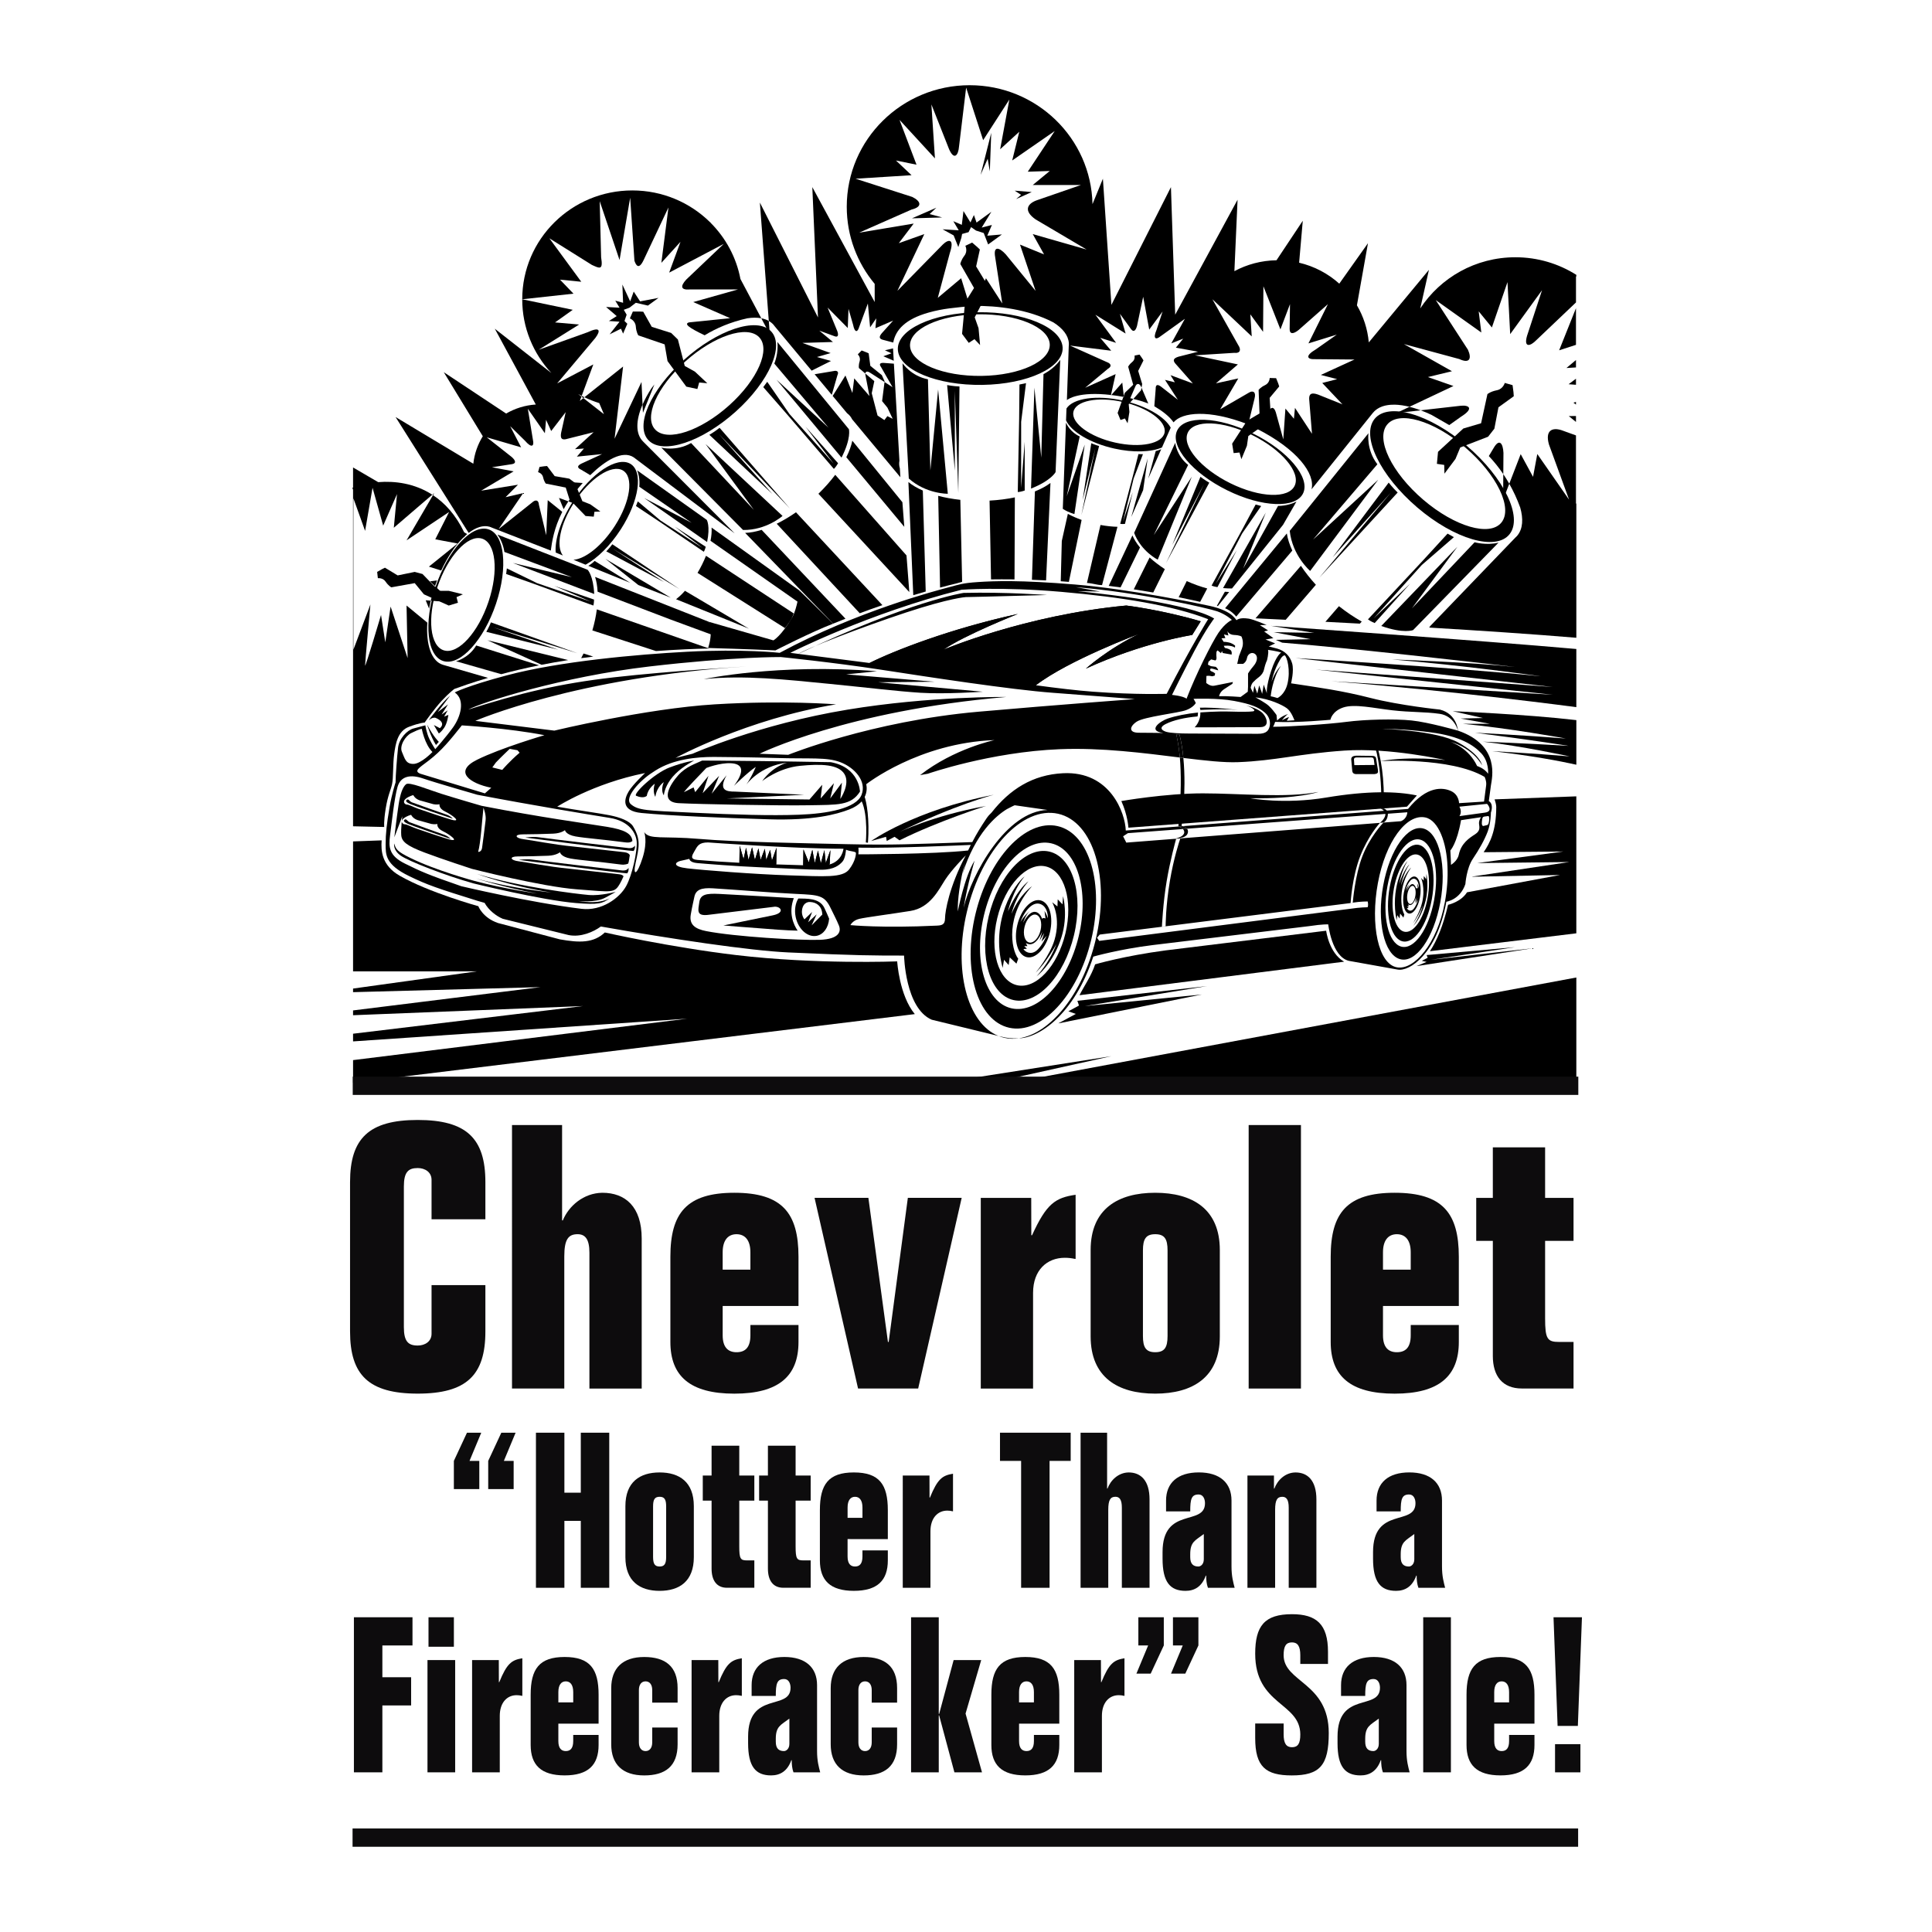 <?xml version="1.0" encoding="utf-8"?>
<!-- Generator: Adobe Illustrator 13.0.0, SVG Export Plug-In . SVG Version: 6.00 Build 14948)  -->
<!DOCTYPE svg PUBLIC "-//W3C//DTD SVG 1.0//EN" "http://www.w3.org/TR/2001/REC-SVG-20010904/DTD/svg10.dtd">
<svg version="1.0" id="Layer_1" xmlns="http://www.w3.org/2000/svg" xmlns:xlink="http://www.w3.org/1999/xlink" x="0px" y="0px"
	 width="192.756px" height="192.756px" viewBox="0 0 192.756 192.756" enable-background="new 0 0 192.756 192.756"
	 xml:space="preserve">
<g>
	<polygon fill-rule="evenodd" clip-rule="evenodd" fill="#FFFFFF" points="0,0 192.756,0 192.756,192.756 0,192.756 0,0 	"/>
	<polygon fill-rule="evenodd" clip-rule="evenodd" points="157.271,109.01 157.271,97.525 95.584,109.01 157.271,109.01 	"/>
	<polygon fill-rule="evenodd" clip-rule="evenodd" points="87.668,109.01 94.497,109.01 110.886,105.373 87.668,109.01 	"/>
	<path fill-rule="evenodd" clip-rule="evenodd" d="M43.397,58.474c0.065-0.191,0.134-0.379,0.205-0.564l-0.705,0.093L43.397,58.474
		L43.397,58.474z"/>
	<path fill-rule="evenodd" clip-rule="evenodd" d="M44.806,51.08l-1.379,2.727l2.228,0.419l-2.864,2.307l1.227,0.391
		c0.629-1.357,1.397-2.491,2.189-3.271l0.084-0.056c0,0,0,0,0.168-0.18c0.05-0.044,0.1-0.09,0.151-0.131l-0.297-0.174
		c-0.841-1.745-1.933-2.929-3.116-3.709l-2.634,4.508L44.806,51.08L44.806,51.08z"/>
	<path fill-rule="evenodd" clip-rule="evenodd" d="M42.81,60.724c0.047-0.261,0.102-0.525,0.166-0.794l-0.503-0.04L42.81,60.724
		L42.81,60.724z"/>
	<path fill-rule="evenodd" clip-rule="evenodd" d="M43.321,49.192l-0.193,0.166c0.023,0.015,0.046,0.031,0.069,0.046L43.321,49.192
		L43.321,49.192z"/>
	<path fill-rule="evenodd" clip-rule="evenodd" d="M42.976,59.93l2.149,0.17l-1.727-1.626c-0.009,0.027-0.019,0.053-0.028,0.08
		C43.214,59.019,43.083,59.479,42.976,59.93L42.976,59.93z"/>
	<path fill-rule="evenodd" clip-rule="evenodd" d="M58.011,39.567l0.193,0.151l0.105-0.084c-0.092-0.044-0.183-0.089-0.273-0.136
		L58.011,39.567L58.011,39.567z"/>
	<path fill-rule="evenodd" clip-rule="evenodd" d="M55.873,27.901l2.121,0.21l-3.182-4.335l4.243,2.657
		c0.777,0.349,1.131,0.559,0.919-0.77l-0.142-5.594l1.98,5.874l1.061-6.223l0.424,6.293c0.141,0.419,0.424,0.979,0.919-0.07
		c0.495-1.049,2.475-5.244,2.475-5.244l-0.707,5.524l1.909-2.098l-1.131,3.076l5.445-2.867l-3.748,3.566
		c-0.636,0.7-0.495,1.049,0.354,0.979h4.808l-4.455,1.258l3.677,1.608l-4.102,0.42c-0.493,0.146-0.091,0.496,1.56,1.286
		c1.17-0.711,2.565-1.316,4.248-1.694c0.517-0.079,0.99-0.081,1.405-0.004l-2.08-3.917c-0.413-2.166-1.474-4.104-2.979-5.61
		l-0.031-0.06l-0.019,0.008C68.858,20.213,66.115,19,63.085,19c-6.065,0-10.981,4.861-10.981,10.858l5.112-0.559L55.873,27.901
		L55.873,27.901z"/>
	<path fill-rule="evenodd" clip-rule="evenodd" d="M65.29,38.357c-0.106,0.14-0.207,0.271-0.302,0.393
		c-0.36,0.553-0.655,1.096-0.88,1.616l0.038,0.82L65.29,38.357L65.29,38.357z"/>
	<path fill-rule="evenodd" clip-rule="evenodd" d="M76.703,32.022c-0.22-0.126-0.47-0.216-0.749-0.267l0.849,1.6L76.703,32.022
		L76.703,32.022z"/>
	<path fill-rule="evenodd" clip-rule="evenodd" d="M48.685,52.796c-1.665-0.468-4.002,2.101-5.223,5.737
		c-1.22,3.637-0.86,6.964,0.804,7.432c1.664,0.468,4.003-2.1,5.223-5.736C50.709,56.592,50.349,53.265,48.685,52.796L48.685,52.796
		L48.685,52.796z M48.74,60.03c-1.035,3.083-3.018,5.261-4.428,4.864c-1.411-0.397-1.717-3.218-0.682-6.301
		c1.035-3.083,3.017-5.261,4.428-4.864C49.469,54.125,49.775,56.947,48.74,60.03L48.74,60.03z"/>
	<path fill-rule="evenodd" clip-rule="evenodd" d="M38.124,56.779l-0.495,0.28l0.071,0.629c0,0,0.495-0.07,0.778,0.35
		c0.283,0.42,0.565,0.56,0.565,0.56l2.334-0.419l0.919,1.118l2.475,1.119l0.919-0.28l-0.142-0.56l0.637-0.28l-1.415-0.349h-0.99
		l-1.626-1.678l-0.778-0.209l-1.698,0.349l-1.272-0.769L38.124,56.779L38.124,56.779z"/>
	<path fill-rule="evenodd" clip-rule="evenodd" d="M66.858,61.794l4.118,1.517c0.072-0.615-0.072-0.977-0.25-1.272l-2.816-1.111
		l-8.539-3.368c0.139,0.422,0.223,0.92,0.252,1.474L66.858,61.794L66.858,61.794z"/>
	<path fill-rule="evenodd" clip-rule="evenodd" d="M49.632,53.335l8.998,3.514c0,0,0.565,0.559,0.654,2.413l-8.114-3.095
		l5.886,1.416l-6.735-2.517C50.321,55.065,50.215,54.122,49.632,53.335L49.632,53.335z"/>
	<path fill-rule="evenodd" clip-rule="evenodd" d="M59.267,59.82c0,0,0,0.385-0.071,0.595l-5.939-2.168l-2.758-0.979l0.07-0.56
		l3.005,1.469l5.375,1.853l-3.642-1.573L59.267,59.82L59.267,59.82z"/>
	<path fill-rule="evenodd" clip-rule="evenodd" d="M48.519,63.037c0,0,0.283-0.489,0.459-0.944l8.627,3.077l-8.415-2.587
		l6.505,2.237L48.519,63.037L48.519,63.037z"/>
	<path fill-rule="evenodd" clip-rule="evenodd" d="M76.902,33.027c-1.426-1.425-5.308-0.134-8.669,2.883s-4.931,6.619-3.504,8.043
		s5.308,0.134,8.669-2.883C76.759,38.052,78.328,34.452,76.902,33.027L76.902,33.027L76.902,33.027z M72.749,40.441
		c-2.851,2.558-6.141,3.653-7.351,2.445c-1.209-1.208,0.121-4.262,2.971-6.819c2.85-2.559,6.141-3.653,7.35-2.445
		S75.599,37.883,72.749,40.441L72.749,40.441z"/>
	<path fill-rule="evenodd" clip-rule="evenodd" d="M63.806,31.082l-0.668,0.003l-0.294,0.683c0,0,0.546,0.21,0.59,0.8
		c0.044,0.589,0.252,0.893,0.252,0.893l2.626,0.899l0.287,1.665l1.875,2.55l1.102,0.238l0.181-0.652l0.812,0.077l-1.24-1.162
		l-1.011-0.563l-0.683-2.639l-0.672-0.656l-1.936-0.609L64.176,31.1L63.806,31.082L63.806,31.082z"/>
	<path fill-rule="evenodd" clip-rule="evenodd" d="M54.31,46.518l-0.482,0.067l-0.146,0.521c0,0,0.415,0.099,0.506,0.521
		c0.09,0.421,0.27,0.621,0.27,0.621l1.986,0.397l0.372,1.175l1.606,1.662l0.819,0.065l0.066-0.488l0.595-0.023l-1.01-0.72
		l-0.786-0.31l-0.754-1.84l-0.55-0.41l-1.458-0.253l-0.764-1.008L54.31,46.518L54.31,46.518z"/>
	<path fill-rule="evenodd" clip-rule="evenodd" d="M77.556,34.115l7.139,8.707c0,0,0.252,0.893-0.736,2.834l-6.481-7.775
		l5.185,4.794l-5.41-6.401C77.252,36.274,77.693,35.25,77.556,34.115L77.556,34.115z"/>
	<path fill-rule="evenodd" clip-rule="evenodd" d="M74.135,52.876l-8.156-8.216c0,0,1.482,0.403,2.972-0.459l6.259,6.664
		L70.393,44.3l7.68,7.174C78.072,51.474,76.47,52.908,74.135,52.876L74.135,52.876z"/>
	<path fill-rule="evenodd" clip-rule="evenodd" d="M83.615,46.217c0,0-0.224,0.393-0.418,0.566l-4.801-5.592l-2.245-2.568
		l0.397-0.531l2.213,3.209l4.407,4.949l-2.801-3.677L83.615,46.217L83.615,46.217z"/>
	<path fill-rule="evenodd" clip-rule="evenodd" d="M70.773,43.383c0,0,0.574-0.338,1.018-0.702l7.015,8.049l-7.083-7.429
		l5.338,5.985L70.773,43.383L70.773,43.383z"/>
	<path fill-rule="evenodd" clip-rule="evenodd" d="M150.604,53.303c1.36-1.702-0.551-5.656-4.269-8.832
		c-3.719-3.176-7.837-4.371-9.198-2.669c-1.361,1.702,0.55,5.656,4.269,8.832S149.243,55.005,150.604,53.303L150.604,53.303
		L150.604,53.303z M142.004,49.863c-3.152-2.693-4.773-6.045-3.619-7.488c1.154-1.443,4.646-0.43,7.799,2.263
		s4.773,6.045,3.619,7.488S145.157,52.555,142.004,49.863L142.004,49.863z"/>
	<path fill-rule="evenodd" clip-rule="evenodd" d="M151.001,39.136l-0.092-0.709l-0.779-0.223c0,0-0.157,0.607-0.791,0.732
		c-0.635,0.125-0.938,0.385-0.938,0.385l-0.633,2.907l-1.771,0.523l-2.525,2.326l-0.113,1.201l0.73,0.107l0.023,0.873l1.1-1.469
		l0.479-1.147l2.777-1.071l0.625-0.8l0.408-2.136l1.528-1.102L151.001,39.136L151.001,39.136z"/>
	<path fill-rule="evenodd" clip-rule="evenodd" d="M149.507,54.14l-8.523,8.725c0,0-0.938,0.384-3.176-0.411l7.598-7.904
		l-4.53,6.136l6.247-6.585C147.122,54.101,148.292,54.435,149.507,54.14L149.507,54.14z"/>
	<path fill-rule="evenodd" clip-rule="evenodd" d="M128.676,52.964l7.856-9.741c0,0-0.243,1.627,0.889,3.097l-6.42,7.522
		l6.502-5.978l-6.788,9.099C130.715,56.964,128.946,55.45,128.676,52.964L128.676,52.964z"/>
	<path fill-rule="evenodd" clip-rule="evenodd" d="M137.153,62.163c0,0-0.456-0.186-0.671-0.37l5.447-5.833l2.496-2.721l0.629,0.353
		l-3.196,2.771l-4.8,5.33l3.629-3.458L137.153,62.163L137.153,62.163z"/>
	<path fill-rule="evenodd" clip-rule="evenodd" d="M138.549,48.149c0,0,0.442,0.565,0.896,0.99l-7.826,8.507l7.144-8.498
		l-5.804,6.455L138.549,48.149L138.549,48.149z"/>
	<path fill-rule="evenodd" clip-rule="evenodd" d="M106.018,34.657c-0.117-2.002-3.893-3.57-8.432-3.504
		c-4.539,0.066-8.124,1.743-8.007,3.744c0.118,2.001,3.893,3.571,8.432,3.504C102.551,38.334,106.136,36.658,106.018,34.657
		L106.018,34.657L106.018,34.657z M97.944,37.504c-3.848,0.056-7.049-1.274-7.149-2.971c-0.1-1.697,2.94-3.118,6.789-3.174
		c3.848-0.057,7.049,1.273,7.149,2.971C104.833,36.027,101.794,37.448,97.944,37.504L97.944,37.504z"/>
	<path fill-rule="evenodd" clip-rule="evenodd" d="M97.493,24.636l-0.504-0.434l-0.677,0.32c0,0,0.269,0.515-0.092,0.986
		c-0.36,0.471-0.408,0.834-0.408,0.834l1.368,2.392l-0.897,1.437l-0.298,3.139l0.667,0.898l0.571-0.37l0.559,0.588l-0.153-1.682
		l-0.382-1.083l1.251-2.426l-0.064-0.932l-1.045-1.722l0.371-1.689L97.493,24.636L97.493,24.636z"/>
	<path fill-rule="evenodd" clip-rule="evenodd" d="M105.78,35.901L105.315,47.1c0,0-0.407,0.834-2.447,1.645l0.336-10.07
		l0.684,6.987l0.222-8.339C104.109,37.322,105.125,36.843,105.78,35.901L105.78,35.901z"/>
	<path fill-rule="evenodd" clip-rule="evenodd" d="M90.671,47.74l-0.626-11.496c0,0,0.842,1.271,2.537,1.599l0.241,9.091
		l0.775-8.074l0.965,10.403C94.562,49.263,92.401,49.292,90.671,47.74L90.671,47.74z"/>
	<path fill-rule="evenodd" clip-rule="evenodd" d="M102.235,48.941c0,0-0.43,0.148-0.692,0.151l0.138-7.333l0.032-3.395l0.653-0.138
		l-0.485,3.854l-0.003,6.594l0.357-4.59V48.941L102.235,48.941z"/>
	<path fill-rule="evenodd" clip-rule="evenodd" d="M94.495,38.42c0,0,0.657,0.121,1.233,0.14L95.61,49.184L95.263,38.98l0.002,7.98
		L94.495,38.42L94.495,38.42z"/>
	<path fill-rule="evenodd" clip-rule="evenodd" d="M38.478,80.691c0.212-1.329,0.495-1.818,0.636-2.447
		c0.142-0.629,0.071-1.958,0.212-3.006s0.353-2.308,1.485-2.727c1.131-0.42,1.556-0.42,1.556-0.42s0.954-1.366,1.697-2.167
		c0.778-0.839,1.272-1.189,1.272-1.189c0.574-0.206,1.717-0.622,3.355-1.103l-4.48-1.299c-1.167-0.328-1.72-2-1.576-4.211
		l-2.073-1.708l0.106,5.244l-1.697-5.139l-0.531,3.566l-0.424-2.727c0,0-1.591,5.349-1.591,5.034c0-0.314,0.531-6.083,0.531-6.083
		l-1.697,4.51V49.716l1.167,3.251l0.743-4.3l1.061,3.776l1.379-3.146l-0.318,3.356l3.837-3.296
		c-1.772-1.142-3.744-1.387-5.396-1.253l-2.508-1.464v2.002c-0.023,0.009-0.048,0.017-0.07,0.025l0.07,0.195v33.577l3.111,0.07
		C38.336,82.51,38.265,82.02,38.478,80.691L38.478,80.691z"/>
	<path fill-rule="evenodd" clip-rule="evenodd" d="M65.898,63.012l-6.352-2.216c-0.085,0.668-0.233,1.375-0.446,2.102l5.834,1.891
		l0.512,0.166c2.098-0.148,3.792-0.225,5.304-0.25L65.898,63.012L65.898,63.012z"/>
	<path fill-rule="evenodd" clip-rule="evenodd" d="M58.22,65.199c-0.077,0.159-0.156,0.314-0.236,0.465
		c0.395-0.054,0.795-0.106,1.205-0.155L58.22,65.199L58.22,65.199z"/>
	<path fill-rule="evenodd" clip-rule="evenodd" d="M48.625,63.875l5.407,2.451c0.834-0.166,1.72-0.324,2.652-0.47L48.625,63.875
		L48.625,63.875z"/>
	<path fill-rule="evenodd" clip-rule="evenodd" d="M47.511,64.4c-0.742,1.259-2.015,1.574-2.015,1.574l4.514,1.289
		c1.098-0.295,2.358-0.599,3.768-0.885L47.511,64.4L47.511,64.4z"/>
	<path fill-rule="evenodd" clip-rule="evenodd" d="M76.488,57.873l3.15,2.203c0.09-0.421,0.129-0.814,0.114-1.165l-2.172-1.556
		l-6.585-4.717c0.026,0.392-0.01,0.837-0.107,1.318L76.488,57.873L76.488,57.873z"/>
	<path fill-rule="evenodd" clip-rule="evenodd" d="M63.568,46.929l6.947,4.94c0,0,0.362,0.601,0.033,2.208l-6.281-4.391l4.738,2.475
		l-5.225-3.601C63.781,48.561,63.896,47.729,63.568,46.929L63.568,46.929z"/>
	<path fill-rule="evenodd" clip-rule="evenodd" d="M70.411,54.554c0,0-0.084,0.33-0.191,0.495l-4.619-3.131l-2.151-1.43l0.183-0.465
		l2.256,1.903l4.203,2.74l-2.778-2.129L70.411,54.554L70.411,54.554z"/>
	<path fill-rule="evenodd" clip-rule="evenodd" d="M60.489,55.011c0,0,0.35-0.359,0.601-0.711l6.724,4.486l-6.649-4.021l5.089,3.312
		L60.489,55.011L60.489,55.011z"/>
	<path fill-rule="evenodd" clip-rule="evenodd" d="M79.189,61.202l-3.791-2.491l-4.962-3.261c-0.22,0.555-0.501,1.13-0.843,1.707
		l8.729,5.512C78.694,62.145,78.994,61.832,79.189,61.202L79.189,61.202z"/>
	<path fill-rule="evenodd" clip-rule="evenodd" d="M67.451,59.785c0.478-0.367,0.783-0.722,0.884-0.842l6.382,3.779L67.451,59.785
		L67.451,59.785z"/>
	<path fill-rule="evenodd" clip-rule="evenodd" d="M84.365,56.43l-4.949-5.318c-0.647,0.451-1.295,0.833-1.923,1.143l5.5,5.928
		l2.783,3.001c0.716-0.268,1.471-0.539,2.26-0.809L84.365,56.43L84.365,56.43z"/>
	<path fill-rule="evenodd" clip-rule="evenodd" d="M82.279,59.531l-6.291-6.667c-0.594,0.186-1.15,0.289-1.647,0.302l7.575,7.804
		l1.213,1.25c0.39-0.161,0.799-0.325,1.223-0.492L82.279,59.531L82.279,59.531z"/>
	<path fill-rule="evenodd" clip-rule="evenodd" d="M135.861,62.014c-0.75-0.423-1.517-0.937-2.275-1.535l-1.35,1.558
		c1.069,0.056,2.224,0.117,3.438,0.183L135.861,62.014L135.861,62.014z"/>
	<path fill-rule="evenodd" clip-rule="evenodd" d="M131.285,58.344c-0.575-0.629-1.075-1.267-1.494-1.894l-4.527,5.24
		c0.524,0.025,1.575,0.074,3.014,0.145L131.285,58.344L131.285,58.344z"/>
	<path fill-rule="evenodd" clip-rule="evenodd" d="M123.338,61.517l5.594-6.584c-0.279-0.606-0.465-1.184-0.545-1.711l-6.159,7.462
		C122.839,60.942,123.201,61.343,123.338,61.517L123.338,61.517z"/>
	<path fill-rule="evenodd" clip-rule="evenodd" d="M104.805,48.185c-0.419,0.315-0.943,0.599-1.553,0.844l-0.296,8.817
		c0.448,0.015,0.92,0.035,1.411,0.06L104.805,48.185L104.805,48.185z"/>
	<path fill-rule="evenodd" clip-rule="evenodd" d="M101.218,57.805l0.002-0.378l0.032-7.804c-0.78,0.164-1.63,0.274-2.523,0.322
		l0.132,7.111l0.014,0.75C99.487,57.798,100.276,57.793,101.218,57.805L101.218,57.805z"/>
	<path fill-rule="evenodd" clip-rule="evenodd" d="M95.992,58.051l-0.021-0.956l-0.158-7.226c-0.787-0.085-1.529-0.221-2.207-0.399
		l0.163,8.042l0.022,1.111c0.573-0.152,1.156-0.302,1.75-0.445C95.541,58.177,95.718,58.119,95.992,58.051L95.992,58.051z"/>
	<path fill-rule="evenodd" clip-rule="evenodd" d="M92.332,58.058l-0.262-9.115c-0.57-0.249-1.057-0.535-1.438-0.85l0.465,10.807
		l0.021,0.48c0.407-0.123,0.821-0.244,1.241-0.364L92.332,58.058L92.332,58.058z"/>
	<polygon fill-rule="evenodd" clip-rule="evenodd" points="155.556,34.949 157.236,34.405 157.236,30.748 155.556,34.949 	"/>
	<path fill-rule="evenodd" clip-rule="evenodd" d="M139.302,41.214l2.44-0.277c-0.385-0.143-0.758-0.26-1.116-0.349L139.302,41.214
		L139.302,41.214z"/>
	<polygon fill-rule="evenodd" clip-rule="evenodd" points="156.285,36.716 157.236,36.659 157.236,35.918 156.285,36.716 	"/>
	<polygon fill-rule="evenodd" clip-rule="evenodd" points="156.516,41.512 157.236,42.097 157.236,41.506 156.516,41.512 	"/>
	<polygon fill-rule="evenodd" clip-rule="evenodd" points="156.498,38.334 157.236,38.39 157.236,37.785 156.498,38.334 	"/>
	<polygon fill-rule="evenodd" clip-rule="evenodd" points="156.984,40.175 157.236,40.366 157.236,40.096 156.984,40.175 	"/>
	<path fill-rule="evenodd" clip-rule="evenodd" d="M149.966,49.855l0.614-1.59c-0.191-0.336-0.39-0.657-0.596-0.962L149.966,49.855
		L149.966,49.855z"/>
	<path fill-rule="evenodd" clip-rule="evenodd" d="M149,44.734l-0.46,0.766c0.502,0.534,0.989,1.131,1.444,1.804L150,45.182
		C149.956,44.243,149.598,43.682,149,44.734L149,44.734z"/>
	<path fill-rule="evenodd" clip-rule="evenodd" d="M157.236,43.442l-1.434-0.519c-0.936-0.306-1.657,0.013-1.265,1.416l2.011,5.516
		l-3.171-4.558l-0.425,2.277l-1.232-2.264l-1.141,2.954c0.406,0.714,0.776,1.5,1.093,2.372c0.322,1.131,0.262,2.104-0.26,2.765
		c-0.07,0.09-0.151,0.171-0.236,0.246l-8.482,8.813c-0.032,0.053-0.067,0.103-0.104,0.153c5.017,0.3,10.299,0.65,14.681,1.017
		v-13.39h-0.035V43.442L157.236,43.442z"/>
	<path fill-rule="evenodd" clip-rule="evenodd" d="M145.76,40.48l-4.018,0.456c0.353,0.132,0.714,0.284,1.083,0.459
		c0.479,0.286,1.088,0.613,1.765,1.017l1.179-0.84C147.093,40.748,146.556,40.403,145.76,40.48L145.76,40.48z"/>
	<polygon fill-rule="evenodd" clip-rule="evenodd" points="97.835,17.448 98.896,13.252 98.754,17.098 98.542,15.839 97.835,17.448 
			"/>
	<polygon fill-rule="evenodd" clip-rule="evenodd" points="102.936,19.161 101.237,19.021 101.874,19.441 101.379,19.86 
		102.936,19.161 	"/>
	<polygon fill-rule="evenodd" clip-rule="evenodd" points="61.812,32.096 60.822,33.355 61.954,32.795 62.166,33.285 62.59,32.306 
		62.307,32.026 62.52,31.397 62.236,30.908 62.802,30.698 63.438,30.208 64.641,30.488 65.701,29.719 63.863,30.069 63.226,29.09 
		62.873,30.069 62.095,28.39 62.166,30.208 61.388,29.999 61.812,30.698 60.469,30.628 61.529,31.537 60.751,32.026 61.812,32.096 	
		"/>
	<polygon fill-rule="evenodd" clip-rule="evenodd" points="95.652,22.978 94.043,22.875 95.146,23.486 95.612,24.65 95.914,23.732 
		95.989,23.343 96.634,23.163 96.885,22.657 97.378,23.002 98.146,23.248 98.587,24.388 99.961,23.391 98.5,23.516 98.962,22.445 
		97.944,22.706 98.911,21.127 97.43,22.206 97.168,21.452 96.822,22.192 96.125,21.054 95.961,22.432 95.115,22.071 95.652,22.978 	
		"/>
	<path fill-rule="evenodd" clip-rule="evenodd" d="M130.023,49.191c0.706-1.567-1.539-4.228-5.016-5.943s-6.868-1.836-7.575-0.269
		s1.539,4.228,5.016,5.943S129.316,50.758,130.023,49.191L130.023,49.191L130.023,49.191z M122.754,48.215
		c-2.948-1.455-4.852-3.71-4.252-5.039s3.475-1.227,6.423,0.228c2.947,1.455,4.852,3.711,4.252,5.04S125.701,49.669,122.754,48.215
		L122.754,48.215z"/>
	<path fill-rule="evenodd" clip-rule="evenodd" d="M127.529,38.258l-0.21-0.526l-0.642-0.02c0,0,0,0.496-0.462,0.714
		c-0.461,0.217-0.643,0.475-0.643,0.475l0.09,2.35l-1.254,0.743l-1.476,2.27l0.149,0.942l0.582-0.059l0.19,0.665l0.552-1.338
		l0.141-0.972l1.917-1.357l0.32-0.733l-0.108-1.716l0.953-1.14L127.529,38.258L127.529,38.258z"/>
	<path fill-rule="evenodd" clip-rule="evenodd" d="M113.153,53.166l4.097-8.981c0,0,0.135,1.294,1.292,2.202l-3.434,7.004
		l3.802-5.836l-3.404,8.283C115.506,55.837,113.852,55.018,113.153,53.166L113.153,53.166z"/>
	<path fill-rule="evenodd" clip-rule="evenodd" d="M121.466,58.577c0,0-0.386-0.055-0.587-0.154l3.021-5.521l1.376-2.567
		l0.551,0.149l-1.901,2.741l-2.626,5.011l2.099-3.351L121.466,58.577L121.466,58.577z"/>
	<path fill-rule="evenodd" clip-rule="evenodd" d="M119.768,47.57c0,0,0.451,0.347,0.882,0.585l-4.317,8.029l3.796-7.891
		l-3.173,6.066L119.768,47.57L119.768,47.57z"/>
	<path fill-rule="evenodd" clip-rule="evenodd" d="M124.215,43.668l0.904-1.029c-0.197-0.102-0.393-0.199-0.583-0.289
		L124.215,43.668L124.215,43.668z"/>
	<path fill-rule="evenodd" clip-rule="evenodd" d="M113.557,37.006l0.527-1.05l-0.133-0.212l-0.258-0.368l-0.499,0.099
		c0,0,0.091,0.383-0.226,0.634s-0.408,0.482-0.408,0.482l0.499,1.798l-0.832,0.798l-0.108,0.304l0.155,1.374l1.009-2.33
		c0.12-0.287,0.401-0.36,0.598,0.127l0.008,0.017l0.066-0.368L113.557,37.006L113.557,37.006z"/>
	<path fill-rule="evenodd" clip-rule="evenodd" d="M83.161,37.023l-1.886,0.315l1.711,2.056l0.56-1.944
		C83.737,37.056,83.483,36.943,83.161,37.023L83.161,37.023z"/>
	<path fill-rule="evenodd" clip-rule="evenodd" d="M110.877,39.412c-0.012-0.001-0.024-0.003-0.036-0.005l-0.014,0.061
		L110.877,39.412L110.877,39.412z"/>
	<path fill-rule="evenodd" clip-rule="evenodd" d="M112.081,39.594l-0.576,1.608l0.288,0.7l0.438-0.15l0.269,0.479l0.181-1.132
		l-0.069-0.775l0.463-0.524c-0.227-0.054-0.46-0.106-0.704-0.153C112.271,39.629,112.177,39.612,112.081,39.594L112.081,39.594z"/>
	<path fill-rule="evenodd" clip-rule="evenodd" d="M111.969,38.168l-1.092,1.243c0.372,0.044,0.773,0.104,1.204,0.183l0.038-0.104
		L111.969,38.168L111.969,38.168z"/>
	<path fill-rule="evenodd" clip-rule="evenodd" d="M113.842,38.934l-0.768,0.867c0.547,0.131,1.043,0.283,1.492,0.461l-0.678-1.584
		L113.842,38.934L113.842,38.934z"/>
	<path fill-rule="evenodd" clip-rule="evenodd" d="M157.27,27.422c-1.756-1.109-3.841-1.755-6.079-1.755
		c-3.979,0-7.476,2.034-9.492,5.106l0.866-3.851l-6,7.239c-0.119-1.339-0.536-2.594-1.184-3.7l1.102-6.197l-2.862,4.037
		c-1.117-1.004-2.488-1.734-4.007-2.091l0.364-4.183l-2.622,3.94c-1.52,0.024-2.949,0.414-4.2,1.088l0.316-7.126l-6.222,11.467
		l-0.425-12.726l-5.939,11.747l-0.849-12.586l-1.038,2.535c-0.141-6.576-5.572-11.864-12.256-11.864
		c-6.772,0-12.262,5.429-12.262,12.125c0,2.922,1.046,5.603,2.787,7.697v1.812l-6.223-11.467l0.566,13.006L75.813,20.21l0.89,11.812
		c0.139,0.08,0.269,0.171,0.381,0.282c0.076,0.075,0.142,0.157,0.202,0.242l3.691,4.434l1.933-0.965l-1.401-0.395l1.366-0.393
		l-2.82-1.014l3.046-0.094l-1.358-1.131l1.537,0.564c0.326,0.115,0.404-0.101,0.258-0.515l-0.969-2.351l2.012,2.039l0.074-1.912
		l0.458,1.59c0.166,0.833,0.445,0.738,0.586,0.278l0.887-2.402l0.224,2.38l0.616-0.898l-0.085,0.987l1.767-0.76l-1.142,1.271
		c-0.307,0.377-0.215,0.53,0.068,0.629l1.084,0.287c0.229-1.256,1.208-2.337,3.524-2.988c1.485-0.419,2.673-0.488,4.111-0.637
		l-0.858-2.79l-2.333,1.958l1.202-4.475c0.495-1.468-0.142-1.398-0.707-0.839l-4.526,4.615l2.687-5.664l-2.546,0.909l1.485-1.958
		l-5.445,0.909l5.233-2.307c1.131-0.28,0.919-0.839,0.071-1.259l-5.657-1.818l5.586-0.35l-1.556-1.468l2.05,0.419l-1.697-4.475
		l3.536,3.846l-0.354-5.384l1.768,4.475c0.495,1.119,0.919,0.629,0.99-0.28l0.708-5.873l1.697,5.244l2.616-4.056l-0.919,4.964
		l1.909-1.748l-0.707,2.867l4.242-2.937l-2.687,4.056l2.191-0.07l-1.696,1.398h4.808L103.39,20c-0.919,0.35-1.272,1.049-0.07,1.888
		l5.091,3.007l-5.373-1.539l1.131,2.028l-2.404-0.979l1.556,4.615l-2.97-3.636c-0.637-0.699-1.272-0.909-1.061,0.28l0.707,4.615
		l-1.626-2.517l-1.273,2.757c2.404-0.03,5.445,0.32,8.004,1.649c0.925,0.585,1.487,1.293,1.538,2.066
		c0.007,0.106,0.001,0.21-0.011,0.314l-0.184,5.368c0.13-0.106,1.204-0.882,4.396-0.509l0.465-2.08l-3.041,1.361l2.273-1.895
		c0.444-0.259,0.273-0.532-0.093-0.662l-3.685-1.652l4.107,0.513l-1.097-1.288l1.583,0.501l-2.063-2.804l3.014,1.877l-0.569-1.972
		l1.117,1.538c0.24,0.322,0.457,0.164,0.59-0.332l0.613-2.904l0.604,3.275l1.334-1.805l-0.605,1.836
		c-0.39,0.915-0.056,1.003,0.384,0.648l2.445-1.755l-1.355,2.45l1.19-0.472l-0.734,0.901l2.215,0.404l-1.945,0.494
		c-0.546,0.167-0.559,0.375-0.351,0.654l1.777,2.018l-2.228-0.826l0.433,0.712l-0.986-0.241l1.281,1.982l-1.69-1.318
		c-0.364-0.264-0.532-0.174-0.52,0.247l-0.136,1.717c0.809,0.479,1.498,1.004,1.921,1.607c0.832-1,3.498-1.327,7.447,0.211
		l0.633-2.598c0.177-0.664-0.177-0.804-0.53-0.594l-2.899,1.678l1.804-3.077l-2.228,0.49l2.191-1.888l-4.277-0.909l3.889-0.245
		c0.672,0.07,0.707-0.35,0.425-0.769l-2.581-4.58l3.924,3.706l-0.141-2.202l1.272,1.748l0.035-4.545l1.697,4.3l0.955-2.518
		l-0.035,2.482c0,0.524,0.354,0.524,0.884,0.105l2.934-2.587l-1.944,3.916l2.828-0.875l-2.086,1.469
		c-1.131,0.664-0.848,1.014-0.105,0.979l3.96,0.035l-3.359,1.539l1.627,0.419l-1.485,0.384l2.016,2.133l-2.439-0.979
		c-0.707-0.245-0.885-0.035-0.885,0.419l0.283,3.496l-1.697-2.587l-0.105,1.084l-0.849-1.014l-0.212,3.077l-0.743-2.692
		c-0.176-0.559-0.424-0.594-0.742-0.14l-1.429,1.627c0.099,0.051,0.195,0.104,0.298,0.156c3.995,2.028,5.833,4.475,5.431,6.032
		l6.107-7.611c0.054-0.068,0.113-0.13,0.175-0.19c0.018-0.017,0.035-0.033,0.054-0.049c0.051-0.045,0.104-0.088,0.16-0.128
		c0.016-0.012,0.031-0.024,0.048-0.036c0.068-0.047,0.142-0.089,0.217-0.128c0.025-0.013,0.052-0.024,0.077-0.036
		c0.055-0.025,0.111-0.05,0.17-0.072c0.032-0.012,0.063-0.024,0.097-0.036c0.074-0.024,0.151-0.047,0.23-0.066
		c0.043-0.011,0.087-0.019,0.131-0.027c0.054-0.01,0.106-0.02,0.162-0.028c0.05-0.007,0.101-0.014,0.152-0.019
		c0.046-0.005,0.093-0.008,0.141-0.011c0.106-0.007,0.217-0.01,0.329-0.009c0.032,0,0.063-0.001,0.096,0
		c0.071,0.002,0.144,0.006,0.217,0.011c0.032,0.002,0.063,0.004,0.095,0.007c0.25,0.021,0.51,0.059,0.78,0.114
		c0.02,0.004,0.039,0.008,0.059,0.012c0.093,0.02,0.187,0.041,0.281,0.064h0.001l4.384-2.071l-2.552-0.893l2.403-0.583l-4.794-2.709
		l5.527,1.495c1.054,0.493,1.248-0.073,0.861-0.929l-3.21-4.952l4.545,3.231l-0.263-2.111l1.317,1.61l1.556-4.525l0.27,5.19
		l3.178-4.386l-1.501,4.569c-0.335,1.175,0.308,1.062,0.944,0.404l3.944-3.75v-2.592h0.035v-0.163
		C157.271,27.423,157.271,27.422,157.27,27.422L157.27,27.422z"/>
	<path fill-rule="evenodd" clip-rule="evenodd" d="M87.907,36.63l1.144,2l-0.801-0.516l-0.243,1.905l0.532,0.65l0.526,1.116
		l-0.53-0.267l-0.299,0.393l-0.682-0.453l-0.58-2.226l0.256-1.205l-0.899-0.764c-0.003,0.038-0.003,0.079,0.006,0.123l0.411,2.131
		l-1.521-1.769l-0.182,1.462l-0.696-1.746l-1.272,2.039l1.433,1.722c0.062,0.047,0.122,0.096,0.178,0.15
		c0.136,0.134,0.245,0.288,0.329,0.458l4.814,5.783l-0.051-0.887c-0.036-0.122-0.059-0.246-0.067-0.372
		c-0.009-0.133,0-0.265,0.023-0.395l-0.552-9.678l-1.028-0.076C87.77,36.195,87.694,36.338,87.907,36.63L87.907,36.63z"/>
	<path fill-rule="evenodd" clip-rule="evenodd" d="M86.823,37.195l1.427,0.92l0.008-0.064l-0.277-0.624l-1.147-0.925l-0.168-1.249
		l-0.246-0.11l-0.454-0.175l-0.384,0.385c0,0,0.313,0.287,0.184,0.698s-0.071,0.672-0.071,0.672l0.637,0.542
		C86.348,37.078,86.512,36.985,86.823,37.195L86.823,37.195z"/>
	<polygon fill-rule="evenodd" clip-rule="evenodd" points="88.942,35.25 88.126,35.544 89.168,35.991 89.098,34.758 88.291,34.948 
		88.942,35.25 	"/>
	<path fill-rule="evenodd" clip-rule="evenodd" d="M137.608,40.684c0.025-0.013,0.052-0.024,0.077-0.036
		C137.66,40.66,137.634,40.671,137.608,40.684L137.608,40.684z"/>
	<path fill-rule="evenodd" clip-rule="evenodd" d="M137.13,41.025c0.018-0.017,0.035-0.033,0.054-0.049
		C137.165,40.993,137.147,41.009,137.13,41.025L137.13,41.025z"/>
	<path fill-rule="evenodd" clip-rule="evenodd" d="M137.344,40.848c0.016-0.012,0.031-0.024,0.048-0.036
		C137.375,40.824,137.359,40.836,137.344,40.848L137.344,40.848z"/>
	<path fill-rule="evenodd" clip-rule="evenodd" d="M138.183,40.475c0.043-0.01,0.087-0.019,0.131-0.027
		C138.27,40.456,138.226,40.464,138.183,40.475L138.183,40.475z"/>
	<path fill-rule="evenodd" clip-rule="evenodd" d="M137.855,40.576c0.032-0.012,0.063-0.024,0.097-0.036
		C137.919,40.552,137.888,40.564,137.855,40.576L137.855,40.576z"/>
	
		<rect x="129.022" y="45.021" transform="matrix(0.626 -0.78 0.78 0.626 14.986 121.281)" fill-rule="evenodd" clip-rule="evenodd" width="9.759" height="0"/>
	<path fill-rule="evenodd" clip-rule="evenodd" d="M140.625,40.588c-0.095-0.023-0.188-0.045-0.281-0.064
		C140.437,40.543,140.53,40.564,140.625,40.588L140.625,40.588z"/>
	<path fill-rule="evenodd" clip-rule="evenodd" d="M139.505,40.397c0.25,0.021,0.51,0.059,0.78,0.114
		C140.015,40.457,139.755,40.418,139.505,40.397L139.505,40.397z"/>
	<path fill-rule="evenodd" clip-rule="evenodd" d="M138.476,40.419c0.051-0.007,0.101-0.014,0.152-0.019
		C138.576,40.405,138.525,40.412,138.476,40.419L138.476,40.419z"/>
	<path fill-rule="evenodd" clip-rule="evenodd" d="M138.769,40.389c0.106-0.007,0.217-0.01,0.329-0.009
		C138.985,40.378,138.875,40.382,138.769,40.389L138.769,40.389z"/>
	<path fill-rule="evenodd" clip-rule="evenodd" d="M139.193,40.379c0.071,0.002,0.144,0.006,0.217,0.011
		C139.337,40.385,139.265,40.381,139.193,40.379L139.193,40.379z"/>
	<path fill-rule="evenodd" clip-rule="evenodd" d="M129.348,50.044c-0.873,0.46-1.835,0.43-1.835,0.43l-3.486,6.252l2.26-5.577
		l-4.262,7.524c0.336,0.032,0.631,0.042,0.891,0.038l5.093-6.347L129.348,50.044L129.348,50.044z"/>
	<path fill-rule="evenodd" clip-rule="evenodd" d="M122.228,60.684c0.07,0.03,0.136,0.061,0.198,0.093
		c-0.114-0.059-0.238-0.113-0.373-0.16C122.112,60.638,122.172,60.661,122.228,60.684L122.228,60.684z"/>
	<path fill-rule="evenodd" clip-rule="evenodd" d="M122.619,60.887c-0.054-0.033-0.109-0.065-0.169-0.096
		C122.509,60.821,122.565,60.854,122.619,60.887L122.619,60.887z"/>
	<path fill-rule="evenodd" clip-rule="evenodd" d="M122.043,60.614c-0.063-0.022-0.129-0.042-0.197-0.06
		C121.914,60.572,121.979,60.592,122.043,60.614L122.043,60.614z"/>
	<path fill-rule="evenodd" clip-rule="evenodd" d="M122.204,59.039l-0.795,1.403c0.033,0.008,0.067,0.017,0.099,0.024l1.124-1.401
		C122.492,59.061,122.351,59.052,122.204,59.039L122.204,59.039z"/>
	<path fill-rule="evenodd" clip-rule="evenodd" d="M120.446,58.712c-0.658-0.179-1.348-0.425-2.046-0.736l-0.806,1.612
		c0.812,0.163,1.534,0.318,2.147,0.458L120.446,58.712L120.446,58.712z"/>
	<path fill-rule="evenodd" clip-rule="evenodd" d="M116.215,56.784c-0.564-0.371-1.074-0.763-1.519-1.163l-1.581,3.176
		c0.676,0.103,1.324,0.209,1.944,0.317L116.215,56.784L116.215,56.784z"/>
	<path fill-rule="evenodd" clip-rule="evenodd" d="M113.738,54.625c-0.335-0.41-0.591-0.817-0.756-1.206l-2.364,5.033
		c0.399,0.05,0.792,0.102,1.179,0.155L113.738,54.625L113.738,54.625z"/>
	<path fill-rule="evenodd" clip-rule="evenodd" d="M112.239,52.27c0,0-0.304,0.029-0.475-0.009l1.257-4.751l0.562-2.204l0.447,0.012
		l-0.93,2.432l-1.052,4.292l0.964-2.932L112.239,52.27L112.239,52.27z"/>
	<path fill-rule="evenodd" clip-rule="evenodd" d="M108.877,44.218c0,0,0.408,0.181,0.78,0.283l-1.769,6.896l1.398-6.695
		l-1.269,5.194L108.877,44.218L108.877,44.218z"/>
	<path fill-rule="evenodd" clip-rule="evenodd" d="M111.49,52.56c-0.534-0.015-1.104-0.075-1.693-0.183l-1.351,5.783
		c0.689,0.052,1.014,0.22,1.506,0.212L111.49,52.56L111.49,52.56z"/>
	<path fill-rule="evenodd" clip-rule="evenodd" d="M105.936,53.974l0.604-2.705c0.413,0.222,0.874,0.426,1.373,0.604l-1.27,6.181
		l-0.812-0.062L105.936,53.974L105.936,53.974z"/>
	<polygon fill-rule="evenodd" clip-rule="evenodd" points="90.988,21.783 94.002,21.696 92.748,21.358 93.42,20.723 90.988,21.783 	
		"/>
	<path fill-rule="evenodd" clip-rule="evenodd" d="M108.34,66.708c5.728-2.622,10.606-3.356,10.606-3.356l0.849-1.363
		c-3.924-1.154-7.425-1.573-7.425-1.573c-10.076,0.944-18.243,4.405-18.243,4.405c2.121-1.468,7.425-3.566,7.425-3.566
		c-6.735,1.469-12.36,3.67-14.802,4.894c1.654,0.21,3.446,0.438,5.255,0.665c4.083,0.513,7.965,1.104,11.338,1.557
		c3.293-2.524,10.3-5.123,10.3-5.123C110.567,64.714,108.34,66.708,108.34,66.708L108.34,66.708z"/>
	<path fill-rule="evenodd" clip-rule="evenodd" d="M35.225,96.914h12.339l-12.339,1.715v0.359l18.703-0.502l-18.703,2.324v0.479
		l22.946-0.914l-22.946,2.76v0.766l33.34-2.268l-33.34,4.135v2.256l56.045-6.846c-1.556-1.879-1.757-5.261-1.757-5.261
		s-8.114,0.315-16.069-0.629c-6.623-0.786-13.099-2.255-13.099-2.255c-1.114,1.049-2.492,1.049-4.508,0.682l-6.152-1.625
		c-1.538-0.525-1.962-1.678-1.962-1.678s-4.932-1.363-7.849-3.042c-1.784-1.026-1.875-2.473-1.797-3.527l-2.852,0.105V96.914
		L35.225,96.914z"/>
	<path fill-rule="evenodd" clip-rule="evenodd" d="M132.311,92.858l-15.98,1.958c-4.242,0.559-7.071,1.398-7.071,1.398
		c-0.37,1.144-1.137,2.22-1.556,3.077l26.4-3.343C132.586,95.083,132.311,92.858,132.311,92.858L132.311,92.858z"/>
	<path fill-rule="evenodd" clip-rule="evenodd" d="M43.887,72.65c0,0,0.708-0.524-0.389-1.014c-0.336-0.15-0.743,0.245-0.743,0.245
		s1.309-1.783,2.157-2.482l-1.237,1.644l1.025-0.769l-0.636,1.014l0.601-0.419l-0.354,0.629l0.424-0.174
		c0,0-0.106,0.839-0.424,1.293c-0.318,0.454-0.53,0.56-0.53,0.56l-0.495-0.839L43.887,72.65L43.887,72.65z"/>
	<path fill-rule="evenodd" clip-rule="evenodd" d="M43.781,74.014c0,0-0.495-0.455-1.167-1.713c0,0,0.354,1.188,0.884,2.027
		L43.781,74.014L43.781,74.014z"/>
	<path fill-rule="evenodd" clip-rule="evenodd" d="M47.706,84.992c0,0,0.141,0.524,0.883,0.734c0.743,0.209,4.349,0.979,5.304,1.119
		c0.955,0.14,1.556-0.105,1.556-0.105s-0.283,1.049,0.849,1.259c1.131,0.209,2.829,0.384,3.783,0.419
		c0.955,0.035,1.203,0.07,1.591-0.384c0,0-0.141,0.804-1.626,0.664c-1.485-0.14-2.122-0.14-4.066-0.455
		c-1.944-0.315-6.788-1.259-8.768-1.853s-0.106-0.07-0.106-0.07s-4.419-1.364-5.303-1.783c-0.884-0.419-1.415-0.629-1.485-1.363
		c0,0,0.097,0.583,1.662,1.154c0.672,0.245,1.061,0.314,1.202-0.56c0,0,0.071,0.315,0.743,0.489
		c0.672,0.175,1.803,0.595,2.475,0.734C47.069,85.131,47.281,85.446,47.706,84.992L47.706,84.992z"/>
	<path fill-rule="evenodd" clip-rule="evenodd" d="M60.557,82.492c-1.909-0.315-6.629-0.944-12.516-2.098
		c0,0-2.497-0.721-4.031-1.206c-1.326-0.42-3.182-1.207-3.5-0.944s-0.572,0.903-0.743,2.045c-0.212,1.416-0.424,3.251-0.424,3.251
		l0.795-2.098c0,0-0.159,1.258-0.106,1.888s0.53,1.049,2.333,1.73c1.803,0.682,4.72,1.626,4.72,1.626s6.948,1.783,10.501,2.045
		c3.553,0.262,3.712,0.419,4.295-0.629c0.111-0.199,0.221-0.426,0.328-0.671c-0.044-0.079-0.149-0.167-0.399-0.203l-5.021-0.559
		c-2.157-0.21-4.136-0.629-5.021-0.734c-0.884-0.105-0.99-0.489-0.106-0.489c0.743,0,2.228-0.035,3.041-0.07
		c0.813-0.035,1.167-0.35,1.167-0.35s0.071,0.455,1.061,0.63c0.99,0.174,2.572,0.276,4.985,0.594
		c0.464,0.061,0.711-0.065,0.766-0.098c0.094-0.301,0.086-0.521,0.154-0.812c-0.052,0.053,0,0,0,0s-0.036-0.245-0.531-0.315
		l-5.021-0.559c-2.157-0.21-4.137-0.629-5.021-0.734c-0.884-0.104-0.99-0.489-0.106-0.489c0.742,0,2.228-0.035,3.041-0.07
		c0.813-0.035,1.167-0.35,1.167-0.35s0.071,0.455,1.061,0.629c0.99,0.175,2.572,0.276,4.985,0.594c0.531,0.07,0.672-0.14,0.672-0.14
		s0.007,0.014,0.016,0.034C63.046,83.169,62.335,82.785,60.557,82.492L60.557,82.492L60.557,82.492z M44.802,83.742
		c-0.57-0.159-2.645-0.856-3.288-1.084c-0.495-0.174-0.919-0.419-1.131-0.419c-0.212,0-0.459-0.28-0.141-0.56
		c0.318-0.28,0.777-0.384,0.777-0.384s0.142,0.349,0.637,0.524l1.379,0.385c0.353,0.07,0.601,0,0.601,0s-0.106,0.42,0.565,0.734
		C44.873,83.252,45.933,84.057,44.802,83.742L44.802,83.742L44.802,83.742z M45.019,81.775c-0.571-0.159-2.645-0.856-3.288-1.084
		c-0.495-0.174-0.919-0.419-1.132-0.419c-0.212,0-0.459-0.28-0.141-0.559c0.318-0.28,0.778-0.385,0.778-0.385
		s0.142,0.35,0.636,0.524l1.379,0.385c0.354,0.07,0.601,0,0.601,0s-0.106,0.419,0.566,0.734
		C45.089,81.286,46.149,82.09,45.019,81.775L45.019,81.775L45.019,81.775z M48.448,81.845c-0.071,0.56-0.283,2.343-0.354,2.762
		c-0.071,0.419-0.389,0.385-0.389,0.385c0.248-0.839,0.389-3.146,0.53-4.405C48.236,80.587,48.519,81.286,48.448,81.845
		L48.448,81.845z"/>
	<path fill-rule="evenodd" clip-rule="evenodd" d="M63.474,79.398c-0.371-0.157,1.804-2.255,3.341-2.832
		c1.538-0.577,2.439-0.682,2.439-0.682s-1.061,0.524-1.856,1.311c-0.796,0.787-1.114,1.626-1.167,2.15c0,0-0.371-0.472,0-1.311
		c0,0-0.689,0.419-0.849,1.468c0,0-0.318-0.524-0.053-1.311c0,0-0.689,0.472-0.795,1.206C64.535,79.398,64.237,79.722,63.474,79.398
		L63.474,79.398z"/>
	<path fill-rule="evenodd" clip-rule="evenodd" d="M82.884,76.042c0,0-2.917-0.053-6.629-0.105
		c-3.712-0.053-6.205-0.053-6.205-0.053c-0.637,0.315-1.591,0.577-2.387,1.469c-0.795,0.891-1.909,2.674,0.054,2.779
		c1.962,0.105,10.129,0.262,12.993,0.209c2.863-0.052,4.189,0.053,5.091-1.363C85.801,78.979,85.748,76.566,82.884,76.042
		L82.884,76.042L82.884,76.042z M83.839,79.713l0.159-1.626l-1.167,1.573l0.371-1.521l-1.326,1.521l0.159-1.363l-1.273,1.468
		l-8.22-0.105l7.69-0.367l-6.895-0.314c-0.848,0-1.697-0.105-0.848-1.625l-1.485,1.835l0.743-1.783l-1.644,1.73l0.583-1.73
		l-1.326,1.625l-0.159-0.472l-0.955,0.472c0,0-0.053-0.052,2.228-2.412c0,0,1.326-0.524,2.439-0.472
		c1.114,0.053,1.485,0.682,0.318,2.255c0,0,1.326-1.311,2.174-1.888c0,0-0.371,0.944-0.955,1.783c0,0,1.326-1.888,4.083-2.203
		c0,0-1.378,0.314-2.492,1.835c0,0,1.644-1.311,3.765-1.521c2.121-0.209,3.871-0.157,4.455,0.839
		C84.846,78.244,83.839,79.713,83.839,79.713L83.839,79.713z"/>
	<path fill-rule="evenodd" clip-rule="evenodd" d="M77.015,85.866l-0.177-1.084l-0.389,1.014l-0.141-1.119l-0.424,1.119
		l-0.212-1.154l-0.354,1.154l-0.283-1.259l-0.354,1.259l-0.247-1.224l-0.248,1.154l-0.389-1.355l-0.028,1.706
		c1.231,0.065,2.499,0.12,3.676,0.164l0.029-1.668L77.015,85.866L77.015,85.866z"/>
	<path fill-rule="evenodd" clip-rule="evenodd" d="M82.849,84.817l-0.459,1.293l-0.142-1.293l-0.354,1.329l-0.283-1.293
		l-0.318,1.258l-0.248-1.329l-0.353,1.259l-0.531-1.293l-0.027,1.579c0.766,0.019,1.4,0.03,1.831,0.03
		c0.301,0,0.557-0.04,0.781-0.101c0.023-0.046,0.032-0.074,0.032-0.074L82.849,84.817L82.849,84.817z"/>
	<path fill-rule="evenodd" clip-rule="evenodd" d="M79.198,89.608c-0.009-0.001-0.017-0.001-0.027-0.001
		c-1.025-0.07-6.01-0.35-7.389-0.42c-1.379-0.07-1.909,0.07-2.015,0.839c-0.106,0.769-0.318,1.363,0.813,1.258l6.577-0.804
		c0.671-0.14,1.272,0.56-0.036,0.839l-4.95,1.014c0,0,3.005,0.245,5.409,0.42c0.749,0.054,1.417,0.084,1.999,0.098
		C79.185,92.27,78.638,91.103,79.198,89.608L79.198,89.608z"/>
	<path fill-rule="evenodd" clip-rule="evenodd" d="M82.248,90.585c-0.484-1.026-1.812-0.915-2.599-0.942
		c-0.295,0.482-0.409,1.156-0.261,1.858c0.257,1.216,1.199,2.05,2.105,1.863c0.692-0.143,1.162-0.843,1.229-1.709
		C82.594,91.348,82.433,90.979,82.248,90.585L82.248,90.585L82.248,90.585z M82.036,91.25l-1.061,1.075l0.504-1.101L80.63,92.01
		l0.398-1.022l-0.769,0.734c0,0-0.326-0.374-0.239-0.944c0.133-0.865,0.796-0.787,0.796-0.787c0.636,0.026,1.167,0.394,1.22,1.18
		C82.088,91.958,82.036,91.25,82.036,91.25L82.036,91.25z"/>
	<path fill-rule="evenodd" clip-rule="evenodd" d="M86.243,79.433c0.211,0.559,0.53,2.272,0.353,4.65l-0.212-0.035
		c0,0,0.248-2.692-0.424-4.125l0.177-0.455L86.243,79.433L86.243,79.433z"/>
	<path fill-rule="evenodd" clip-rule="evenodd" d="M67.133,75.622c0,0-6.683-1.835-11.72-2.569
		c-5.039-0.734-9.493-1.049-9.493-1.049l-0.159,0.105c0,0,3.872,0.209,9.493,1.153c5.621,0.944,11.614,2.465,11.614,2.465
		L67.133,75.622L67.133,75.622z"/>
	<path fill-rule="evenodd" clip-rule="evenodd" d="M70.209,67.756c0,0,7.372-1.573,17.289-0.787l-3.076,0.314l8.804,0.734
		l-5.622,0.052l10.448,0.944c0,0-3.766,0.262-6.205,0.105c-2.439-0.158-4.879-0.472-9.122-0.892
		C78.482,67.809,74.187,67.336,70.209,67.756L70.209,67.756z"/>
	<path fill-rule="evenodd" clip-rule="evenodd" d="M118.063,75.621c-0.115-0.014-0.232-0.029-0.35-0.043
		c0.128,1.454,0.168,3.639-0.146,6.862c0,0,0.017,0.006,0.042,0.016l0.381-0.029c-0.062-0.016-0.104-0.021-0.104-0.021
		S118.396,79.03,118.063,75.621L118.063,75.621z"/>
	<path fill-rule="evenodd" clip-rule="evenodd" d="M118.151,83.069c-0.054,0.419-0.796,0.577-0.796,0.577s-0.003,0.011-0.009,0.032
		l0.415-0.032c0.011-0.032,0.018-0.053,0.018-0.053s0.689-0.052,0.743-0.577c0.014-0.142-0.026-0.25-0.093-0.336l-0.414,0.031
		C118.105,82.807,118.169,82.925,118.151,83.069L118.151,83.069z"/>
	<path fill-rule="evenodd" clip-rule="evenodd" d="M117.674,73.262h-0.318c0.073,0.363,0.248,1.072,0.358,2.315
		c0.117,0.014,0.234,0.029,0.35,0.043C117.985,74.822,117.861,74.022,117.674,73.262L117.674,73.262z"/>
	<path fill-rule="evenodd" clip-rule="evenodd" d="M118.016,82.712l0.414-0.031c-0.117-0.151-0.316-0.224-0.439-0.254l-0.381,0.029
		C117.692,82.488,117.883,82.573,118.016,82.712L118.016,82.712z"/>
	<path fill-rule="evenodd" clip-rule="evenodd" d="M52.417,83.567c0,0,8.332,1.086,10.235,1.285
		c0.504,0.052,0.557,0.052,0.557,0.052s0.186-0.184,0.133-0.551c0,0-0.106,0.315-0.636,0.262c-0.53-0.052-8.247-0.97-8.91-1.075
		C53.132,83.436,52.417,83.567,52.417,83.567L52.417,83.567z"/>
	<path fill-rule="evenodd" clip-rule="evenodd" d="M51.78,85.796c0,0,8.332,1.087,10.235,1.285c0.504,0.053,0.557,0.053,0.557,0.053
		s0.186-0.184,0.133-0.551c0,0-0.106,0.314-0.637,0.262s-8.247-0.97-8.909-1.075C52.496,85.665,51.78,85.796,51.78,85.796
		L51.78,85.796z"/>
	<path fill-rule="evenodd" clip-rule="evenodd" d="M44.948,83.698c-0.354-0.105-3.924-1.346-4.26-1.503s-0.495-0.297-0.318-0.419
		s0.248,0.157,0.513,0.262c0.265,0.104,3.019,1.113,3.323,1.206C44.718,83.401,44.948,83.698,44.948,83.698L44.948,83.698z"/>
	<path fill-rule="evenodd" clip-rule="evenodd" d="M45.181,81.683c-0.354-0.103-3.934-1.317-4.271-1.472
		c-0.337-0.155-0.497-0.293-0.321-0.417c0.176-0.124,0.249,0.155,0.515,0.258c0.266,0.103,3.027,1.091,3.333,1.182
		C44.949,81.387,45.181,81.683,45.181,81.683L45.181,81.683z"/>
	<path fill-rule="evenodd" clip-rule="evenodd" d="M39.326,84.153c0,0-0.142,0.664,0.671,1.224c0.813,0.559,4.384,1.958,7.248,2.762
		c0,0,6.895,1.696,10.218,1.958c2.243,0.177,2.616,0.069,3.394-0.489c0,0-0.954,0.664-3.182,0.279c0,0,1.697,0.21,2.688-0.314
		c0.99-0.524,1.061-0.595,1.061-0.595s-1.485,0.419-2.687,0.315c-1.202-0.105-6.788-0.769-11.137-2.098c0,0,3.182,1.188,7.424,1.853
		c0,0-3.853-0.385-7.53-1.398c0,0,2.864,0.909,6.117,1.503c0,0-3.253-0.454-6.258-1.258c0,0-3.861-1.035-6.435-2.308
		C39.644,84.957,39.503,84.747,39.326,84.153L39.326,84.153z"/>
	<path fill-rule="evenodd" clip-rule="evenodd" d="M86.915,83.908c0,0,4.313-3.076,12.233-4.615c0,0-3.818,0.979-9.546,3.776
		c0,0,3.394-1.678,8.769-2.657c0,0-4.667,1.468-8.627,3.426l-0.495-0.35l-0.778,0.419l-0.071-0.419L86.915,83.908L86.915,83.908z"/>
	<path fill-rule="evenodd" clip-rule="evenodd" d="M111.876,79.922c0,0,4.384-0.769,8.132-0.769c3.747,0,8.272,0.489,11.525-0.14
		c0,0-1.909,0.7-6.788,0.629c0,0,3.394,0.629,7.565-0.07s7.071-0.629,9.052-0.21l-0.99,1.119l-27.789,2.098
		C112.583,82.58,112.512,81.321,111.876,79.922L111.876,79.922z"/>
	<path fill-rule="evenodd" clip-rule="evenodd" d="M136.023,71.917l0.282-0.07c0,0,2.016,2.832,1.732,8.81l-0.247,0.035
		C137.791,80.691,138.145,74.748,136.023,71.917L136.023,71.917z"/>
	<path fill-rule="evenodd" clip-rule="evenodd" d="M137.791,80.691c0,0,0.495,0.21,0.424,0.629c-0.07,0.419-0.53,0.77-0.53,0.77
		l0.354-0.035c0,0,0.354-0.14,0.425-0.734c0.066-0.555-0.425-0.664-0.425-0.664L137.791,80.691L137.791,80.691z"/>
	<path fill-rule="evenodd" clip-rule="evenodd" d="M137.685,82.09c0,0-0.003,0.004-0.005,0.005l0.346-0.027
		c0.008-0.007,0.013-0.013,0.013-0.013L137.685,82.09L137.685,82.09z"/>
	<path fill-rule="evenodd" clip-rule="evenodd" d="M134.963,90.07c0,0,0-0.005,0.001-0.012c-0.071,0.012-0.143,0.024-0.214,0.038
		L134.963,90.07L134.963,90.07z"/>
	<path fill-rule="evenodd" clip-rule="evenodd" d="M137.473,76.793l-0.177-1.101c-0.035-0.263-0.229-0.28-0.513-0.28l-1.379-0.018
		c-0.459,0-0.636,0.14-0.583,0.455l0.089,1.014c0.017,0.385,0.317,0.385,0.618,0.367h1.591
		C137.508,77.195,137.508,77.056,137.473,76.793L137.473,76.793L137.473,76.793z M135.122,76.339l-0.036-0.542
		c-0.018-0.21,0.159-0.228,0.336-0.228h1.344c0.229,0,0.266,0.07,0.301,0.192l0.07,0.559L135.122,76.339L135.122,76.339z"/>
	<path fill-rule="evenodd" clip-rule="evenodd" d="M132.83,67.966c12.35,0.965,24.441,2.587,24.441,2.587V64.75
		c-9.404-0.839-30.476-2.308-30.476-2.308l4.313,0.699l-4.031-0.07l3.677,0.699l-3.465,0.07l0.637,0.279
		c7.217,0.576,19.223,1.956,23.245,2.427c0.481,0.051,0.938,0.104,1.362,0.161c0,0-0.498-0.06-1.362-0.161
		c-4.898-0.517-12.285-0.749-12.285-0.749c7.001,0.56,14.85,1.678,14.85,1.678c-8.839-0.909-24.466-1.818-24.466-1.818l25.653,2.886
		l-23.637-1.736l23.637,2.508L132.83,67.966L132.83,67.966z"/>
	<path fill-rule="evenodd" clip-rule="evenodd" d="M151.172,66.547c0.864,0.101,1.362,0.161,1.362,0.161
		C152.11,66.651,151.653,66.598,151.172,66.547L151.172,66.547z"/>
	<path fill-rule="evenodd" clip-rule="evenodd" d="M144.933,70.955l3.022,0.682l-2.227,0.052l2.917,0.524h-2.705
		c4.508,0.42,10.288,1.469,10.288,1.469c-3.978-0.315-9.068-0.577-9.068-0.577c5.78,0.734,9.334,1.311,9.334,1.311
		c-4.349-0.262-8.539-0.419-8.539-0.419c3.819,0.419,8.645,1.468,8.645,1.468c-3.765-0.314-7.742-0.524-7.742-0.524
		c3.92,0.447,6.724,0.979,8.414,1.355v-4.449C152.187,71.252,144.933,70.955,144.933,70.955L144.933,70.955z"/>
	<path fill-rule="evenodd" clip-rule="evenodd" d="M119.76,71.078c0,0,1.608-0.123,2.846-0.088c1.237,0.035,2.051,0.035,2.404-0.018
		c0.354-0.052-0.035-0.367-0.671-0.594c0,0,0.919,0.227,1.467,0.629c0.548,0.402,0.99,1.521-0.053,1.539
		c-1.044,0.017-6.559,0.017-6.559,0.017S119.795,72.004,119.76,71.078L119.76,71.078z"/>
	<path fill-rule="evenodd" clip-rule="evenodd" d="M119.76,70.833c0,0,2.245-0.14,3.747,0c0,0-2.262-0.279-3.8-0.227
		C119.707,70.605,119.76,70.728,119.76,70.833L119.76,70.833z"/>
	<path fill-rule="evenodd" clip-rule="evenodd" d="M99.854,103.416l-0.223-0.055c0.19,0.076,0.387,0.141,0.589,0.186
		c0.472,0.105,0.952,0.115,1.435,0.047C101.011,103.631,100.399,103.561,99.854,103.416L99.854,103.416z"/>
	<path fill-rule="evenodd" clip-rule="evenodd" d="M105.503,82.418c-3.188-0.711-6.852,3.216-8.18,8.771
		c-1.33,5.557,0.178,10.638,3.367,11.349c3.189,0.711,6.852-3.217,8.181-8.772C110.199,88.21,108.691,83.13,105.503,82.418
		L105.503,82.418L105.503,82.418z M107.62,93.423c-1.087,4.548-4.085,7.761-6.694,7.179c-2.61-0.582-3.844-4.74-2.756-9.288
		s4.085-7.761,6.695-7.179C107.475,84.717,108.708,88.875,107.62,93.423L107.62,93.423z"/>
	<path fill-rule="evenodd" clip-rule="evenodd" d="M96.911,84.294c-0.034,0.074-0.067,0.149-0.1,0.226l0.144-0.228
		C96.956,84.292,96.938,84.293,96.911,84.294L96.911,84.294z"/>
	<path fill-rule="evenodd" clip-rule="evenodd" d="M102.224,87.439c-0.955,0.734-3.465,4.335-2.192,9.125l0.142-0.804l0.46,0.524
		l0.105-0.77l0.672,0.629l0.177-0.489c-0.742-0.979-1.272-4.335,1.379-7.237c0,0-1.237,0.804-2.051,2.762
		c0,0,0.389-1.783,1.697-3.251c0,0-1.096,0.734-2.051,3.007C100.562,90.935,101.021,88.872,102.224,87.439L102.224,87.439z"/>
	<path fill-rule="evenodd" clip-rule="evenodd" d="M103.801,89.826c-0.899-0.201-1.932,0.906-2.306,2.472
		c-0.375,1.566,0.05,2.998,0.948,3.198c0.899,0.201,1.932-0.906,2.307-2.472C105.124,91.458,104.699,90.027,103.801,89.826
		L103.801,89.826L103.801,89.826z M103.381,94.868c-0.557,0.419-1.113,0.105-1.272-0.184l0.345-0.026l-0.265-0.262h0.318
		l-0.159-0.314c0.371,0.236,1.007,0.288,1.644-1.154l-0.266,0.918l0.451-0.761l-0.265,0.866l0.503-0.577
		C104.415,93.374,103.947,94.442,103.381,94.868L103.381,94.868L103.381,94.868z M102.22,92.467c0.184-0.768,0.689-1.31,1.13-1.211
		s0.648,0.8,0.465,1.567c-0.184,0.768-0.689,1.31-1.13,1.211S102.036,93.234,102.22,92.467L102.22,92.467L102.22,92.467z
		 M104.548,91.617c0,0-0.159-0.472-0.345-0.734c0,0,0.054,0.236,0.106,0.76c0,0-0.212-0.131-0.345,0.026
		c-0.186-0.604-0.955-1.364-1.883,0.393c0,0,0.212-0.734,0.637-1.153c0,0-0.584,0.498-0.902,1.075
		c0.239-0.734,1.034-2.045,1.909-1.81C104.601,90.411,104.548,91.617,104.548,91.617L104.548,91.617z"/>
	<path fill-rule="evenodd" clip-rule="evenodd" d="M104.668,84.958c-2.349-0.524-5.047,2.369-6.025,6.461
		c-0.979,4.092,0.131,7.834,2.48,8.358c2.349,0.525,5.046-2.367,6.025-6.46C108.127,89.225,107.017,85.482,104.668,84.958
		L104.668,84.958L104.668,84.958z M106.298,93.127c-0.783,3.274-2.941,5.587-4.821,5.169c-1.878-0.42-2.767-3.414-1.983-6.688
		c0.783-3.274,2.941-5.588,4.82-5.169S107.081,89.854,106.298,93.127L106.298,93.127z"/>
	<path fill-rule="evenodd" clip-rule="evenodd" d="M104.973,90.017l0.529,0.419l0.027-0.708l0.478,0.498l0.053-0.813
		c0,0,0.53,1.914-0.159,4.091c-0.689,2.176-1.856,3.409-2.492,3.907c0,0,1.246-1.259,1.988-3.226c0,0-0.954,1.783-2.068,2.858
		c0,0,1.415-1.686,1.883-3.278C105.874,91.512,104.973,90.017,104.973,90.017L104.973,90.017z"/>
	<path fill-rule="evenodd" clip-rule="evenodd" d="M142.04,82.67c-1.573-0.46-3.381,2.081-4.037,5.676
		c-0.655,3.595,0.088,6.883,1.662,7.343c1.573,0.46,3.381-2.081,4.036-5.676C144.357,86.418,143.613,83.13,142.04,82.67
		L142.04,82.67L142.04,82.67z M143.085,89.791c-0.537,2.943-2.016,5.022-3.304,4.646c-1.288-0.377-1.896-3.068-1.359-6.01
		c0.536-2.942,2.016-5.022,3.303-4.646C143.013,84.158,143.622,86.848,143.085,89.791L143.085,89.791z"/>
	<path fill-rule="evenodd" clip-rule="evenodd" d="M140.422,85.918c-0.471,0.476-1.71,2.806-1.082,5.905l0.07-0.521l0.227,0.339
		l0.053-0.498l0.331,0.407l0.087-0.317c-0.366-0.633-0.628-2.805,0.681-4.683c0,0-0.61,0.521-1.012,1.788
		c0,0,0.191-1.154,0.838-2.104c0,0-0.541,0.475-1.013,1.946C139.602,88.181,139.828,86.846,140.422,85.918L140.422,85.918z"/>
	<path fill-rule="evenodd" clip-rule="evenodd" d="M141.2,87.463c-0.443-0.129-0.953,0.586-1.138,1.6
		c-0.186,1.013,0.024,1.939,0.468,2.069c0.443,0.129,0.953-0.587,1.138-1.6C141.854,88.52,141.644,87.593,141.2,87.463L141.2,87.463
		L141.2,87.463z M140.993,90.726c-0.274,0.271-0.55,0.068-0.628-0.119l0.17-0.017l-0.131-0.169h0.157l-0.079-0.204
		c0.184,0.152,0.497,0.187,0.812-0.747l-0.131,0.594l0.223-0.492l-0.131,0.56l0.248-0.374
		C141.503,89.759,141.272,90.45,140.993,90.726L140.993,90.726L140.993,90.726z M140.42,89.172c0.091-0.497,0.34-0.848,0.558-0.784
		c0.217,0.063,0.319,0.517,0.229,1.014c-0.091,0.496-0.341,0.847-0.558,0.784C140.432,90.123,140.329,89.669,140.42,89.172
		L140.42,89.172L140.42,89.172z M141.568,88.622c0,0-0.078-0.305-0.17-0.475c0,0,0.026,0.153,0.053,0.492
		c0,0-0.104-0.085-0.17,0.017c-0.092-0.39-0.472-0.882-0.93,0.254c0,0,0.105-0.475,0.314-0.747c0,0-0.288,0.322-0.445,0.696
		c0.118-0.475,0.511-1.324,0.942-1.171S141.568,88.622,141.568,88.622L141.568,88.622z"/>
	<path fill-rule="evenodd" clip-rule="evenodd" d="M141.628,84.313c-1.159-0.339-2.49,1.533-2.974,4.181
		c-0.482,2.648,0.065,5.07,1.225,5.409c1.158,0.339,2.49-1.533,2.973-4.181C143.335,87.075,142.787,84.653,141.628,84.313
		L141.628,84.313L141.628,84.313z M142.432,89.6c-0.386,2.119-1.451,3.616-2.378,3.345c-0.928-0.271-1.366-2.208-0.979-4.327
		c0.387-2.118,1.451-3.616,2.379-3.345C142.38,85.544,142.818,87.481,142.432,89.6L142.432,89.6z"/>
	<path fill-rule="evenodd" clip-rule="evenodd" d="M141.778,87.587l0.262,0.271l0.013-0.458l0.235,0.322l0.026-0.526
		c0,0,0.262,1.239-0.078,2.647c-0.341,1.409-0.916,2.206-1.23,2.528c0,0,0.615-0.814,0.981-2.087c0,0-0.471,1.154-1.021,1.85
		c0,0,0.698-1.09,0.929-2.121C142.223,88.554,141.778,87.587,141.778,87.587L141.778,87.587z"/>
	<polygon fill-rule="evenodd" clip-rule="evenodd" points="105.582,102.105 119.901,99.221 108.234,100.375 120.432,98.381 
		107.491,99.85 107.65,100.322 106.59,100.898 107.332,101.16 105.582,102.105 	"/>
	<polygon fill-rule="evenodd" clip-rule="evenodd" points="141.326,96.389 152.94,94.606 142.759,95.76 151.138,94.501 
		142.334,95.288 142.44,95.55 141.857,95.865 142.334,95.969 141.326,96.389 	"/>
	<path fill-rule="evenodd" clip-rule="evenodd" d="M148.539,79.922c0,0,0.106-0.839,0.212-1.573
		c0.106-0.734,0.955-3.986-3.288-5.454c0,0-2.935-0.839-4.632-1.014c-1.696-0.175-4.631-0.105-6.505,0.14
		c-1.874,0.245-5.763,0.49-7.318,0.49c0.106-0.14,0.212-0.49,0.212-0.49c2.263,0.105,5.516-0.21,5.516-0.21s0.142-0.839,1.272-1.224
		c1.132-0.384,3.076,0.07,4.914,0.28c1.839,0.21,3.218,0.14,4.703,0.35c1.484,0.21,1.838,1.678,1.838,1.678
		s-0.105-1.678-1.803-2.098c0,0-4.031-0.419-6.895-1.154s-5.197-1.049-7.955-1.468c0,0,0.318-1.259,0.106-1.993
		c-0.212-0.734-0.743-1.259-1.485-1.469c-0.742-0.209-0.849-0.209-0.849-0.209l0.637-0.315l-0.955-0.384l0.778-0.14l-0.919-0.664
		l0.389-0.105l-0.813-0.524l0.672-0.018c0,0-1.283-0.55-1.776-0.629c-0.981-0.157-1.229,0.157-1.229,0.157s-0.248-0.385-0.672-0.664
		c-0.425-0.28-1.061-0.56-2.016-0.77c-0.954-0.209-7.955-1.678-13.435-2.132c-5.48-0.455-8.062-0.35-9.652-0.245
		c-1.591,0.105-1.874,0.245-2.935,0.524c-1.061,0.279-9.157,2.377-16.865,6.538c0,0-3.612-0.406-9.28-0.105
		c-4.932,0.262-12.697,0.95-17.979,2.36c-3.995,1.066-5.162,1.696-5.162,1.696c1.096,0.769,0.564,2.47-0.177,3.496
		c-0.707,0.979-1.768,2.167-1.768,2.167s-0.283-0.419-0.565-0.979c-0.298-0.59-0.424-1.398-0.424-1.398l0-0.004
		c-0.214,0.054-0.609,0.156-1.202,0.319c-0.596,0.164-1.414,0.979-1.52,1.923c-0.106,0.944-0.248,2.832-0.248,3.461
		c0,0-0.369,1.102-0.602,2.482c-0.283,1.678-0.389,2.622-0.389,3.671s-0.036,2.028,2.333,3.181c1.83,0.892,2.829,1.224,6.859,2.482
		c0.191,0.06,0.418,0.125,0.678,0.194c0.419,0.745,1.157,1.311,1.814,1.589l6.576,1.625c1.219,0.241,2.481-0.316,3.212-0.855
		c6.953,1.23,14.856,2.411,18.69,2.586c6.894,0.315,8.485,0.315,11.561,0.315c0,0,0.106,5.244,2.758,6.398l6.671,1.623
		c-3.134-1.256-4.544-6.604-3.152-12.424c1.476-6.173,5.546-10.537,9.089-9.747s5.219,6.436,3.741,12.609
		c-1.28,5.353-4.51,9.341-7.655,9.794c1.965-0.02,5.518-2.328,7.427-8.149c0,0,2.546-0.734,5.94-1.153l15.591-1.888
		c1.38-0.209,1.91-0.175,1.91-0.175s0.354,3.216,2.05,3.636l4.88,0.874c1.166,0.21,3.898-1.526,4.854-6.77
		c0,0,1.369-0.187,1.898-1.76c0,0,0.106-1.573,0.743-2.517c0.636-0.944,1.167-1.888,1.484-2.727
		c0.318-0.839,0.318-1.888,0.318-1.888S149.069,80.237,148.539,79.922L148.539,79.922L148.539,79.922z M142.776,73.07
		c2.899,0.385,4.242,1.259,5.021,2.098c0.777,0.839,0.672,2.027,0.672,2.027c-0.39-0.559-1.097-0.769-1.097-0.769
		c-0.828-1.767-2.459-2.352-2.719-2.435c-0.014-0.003-0.025-0.008-0.039-0.012c0,0,0.017,0.005,0.039,0.012
		c2.373,0.672,3.214,2.366,3.214,2.366s-0.142-1.049-2.369-2.273c-2.227-1.224-7.53-1.364-7.53-1.364S139.877,72.686,142.776,73.07
		L142.776,73.07L142.776,73.07z M129.146,71.864c-0.371,0.017-0.76,0.052-0.76,0.052l0.229-0.385c-0.389,0.14-0.725,0.35-0.725,0.35
		c0.318-0.437,0.618-0.646,0.618-0.646c-0.777,0.262-1.096,0.664-1.096,0.664l-0.053-0.559c0,0-0.53-0.787-1.025-1.119
		c-0.495-0.332-1.078-0.646-1.078-0.646c1.432,0.157,2.669,0.751,3.129,1.083C128.846,70.99,129.146,71.864,129.146,71.864
		L129.146,71.864L129.146,71.864z M116.507,71.689c-0.769,0.263-2.095,1.232-0.424,1.442c0,0-1.459-0.026-2.466-0.026
		c-1.008,0-0.955-0.603-0.213-1.101c0.743-0.498,4.163-0.865,4.933-1.154c0.66-0.248,0.909-0.611,0.967-0.708
		c-0.06-0.134-0.132-0.273-0.225-0.419c0,0,2.387-0.105,4.057,0.21c1.671,0.314,2.428,0.613,3.076,1.18
		c0.46,0.402,0.566,0.979,0.451,1.39c-0.086,0.305-0.239,0.725-1.193,0.708l-6.814-0.026c-0.955,0-1.856-0.053-2.255-0.158
		c-0.397-0.105-0.874-0.393-0.105-0.787c0.769-0.393,1.936-0.655,3.182-0.76c0,0,0.046-0.144,0.044-0.39
		C118.418,71.197,117.268,71.43,116.507,71.689L116.507,71.689L116.507,71.689z M128.174,65.379
		c0.248,0.175,0.592,1.491,0.283,2.814c-0.265,1.136-1.008,1.451-1.008,1.451s-0.371-0.123-0.671-0.175c0,0,0.158-1.783,1.024-3.042
		c0,0-0.618,0.577-0.937,1.591c0,0,0.194-1.136,0.901-2.291C127.977,65.388,128.174,65.379,128.174,65.379L128.174,65.379
		L128.174,65.379z M126.106,66.812c0.141-0.629,0.3-0.926,0.3-0.926s0.194-0.699,0.106-1.049c0,0,0.866,0.114,1.316,0.271
		c0,0-0.477,0.209-1.007,1.835s-0.425,2.229-0.425,2.229l-0.317-0.865c0,0-0.159,0.997-0.159,0.918s-0.292-0.839-0.292-0.839
		l-0.186,0.813l-0.292-0.787l-0.133,0.708l-0.238-0.499c0.08-0.498,0.354-0.655,0.354-0.655
		C125.381,67.651,125.965,67.441,126.106,66.812L126.106,66.812L126.106,66.812z M123.136,63.351
		c0.549,0.018,0.726,0.157,0.726,0.157s0.282,0.56,0.053,1.171s-0.301,0.769-0.301,0.769l-0.177,0.787h0.584
		c0,0,0.318-0.157,0.389-0.577c0.07-0.42,0.477-0.646,0.795-0.42c0.318,0.228,0.248,0.752-0.123,1.189
		c-0.372,0.437-0.566,0.769-0.566,0.769v1.329l-0.026,0.489l-0.716,0.524c0,0-1.325-0.105-2.147-0.079c0,0,0.053-0.393,0.477-0.682
		c0.425-0.289,0.849-0.551,0.849-0.551l0.054-0.184l-1.83,0.367c-0.424,0.105-0.83-0.271-0.83-0.271l0.018-0.699
		c0,0,0.229-0.052,0.583,0.035l0.247-0.07l0.036-0.21c-0.142-0.123-0.195-0.14-0.39-0.227s-0.053-0.262-0.053-0.262
		s0.07-0.035,0.389,0.07c0.188,0.062,0.371,0.105,0.371,0.105l-0.088-0.192l-0.159-0.158l-0.495-0.069l-0.292-0.149l0.054-0.288
		l0.265-0.236l0.425,0.105c0,0,0.149-0.063,0.105-0.367c-0.026-0.184,0.009-0.515,0.009-0.515l0.106-0.123l0.336,0.28l0.105-0.21
		l0.071,0.192l0.884,0.158c0,0,0.088-0.35-0.159-0.49c-0.247-0.14-0.513-0.175-0.513-0.175l-0.105-0.209
		c0,0,0.689-0.105,1.113,0.175l0.018-0.192c0,0-0.159-0.157-0.478-0.28c0,0-0.354-0.105-0.672-0.105l-0.212-0.35l0.389-0.018
		l-0.141-0.367l0.441,0.105l-0.105-0.455C122.447,62.949,122.588,63.334,123.136,63.351L123.136,63.351L123.136,63.351z
		 M121.439,60.991c0.901,0.315,1.467,0.857,1.467,0.857s-0.66,0.28-1.344,1.293c-0.636,0.944-2.227,4.091-3.182,6.573
		c-0.318-0.28-1.449-0.384-1.449-0.384s1.024-2.098,2.227-4.37c1.203-2.272,1.98-3.251,1.98-3.251
		c-1.272-0.769-3.95-1.345-6.646-1.818c-2.794-0.49-6.966-0.909-6.966-0.909l2.228,0.034l-2.422-0.437
		C113.696,59.104,120.538,60.677,121.439,60.991L121.439,60.991L121.439,60.991z M95.93,58.841c0,0,3.924-0.315,9.97,0.209
		s11.137,1.364,14.638,2.727c0,0-1.592,2.517-4.138,7.447c0,0-3.075,0.105-7.318-0.21c-1.65-0.123-3.592-0.356-5.738-0.646
		c3.293-2.524,10.3-5.123,10.3-5.123c-3.076,1.468-5.304,3.461-5.304,3.461c5.728-2.622,10.606-3.356,10.606-3.356l0.849-1.363
		c-3.924-1.154-7.425-1.573-7.425-1.573c-10.076,0.944-18.243,4.405-18.243,4.405c2.121-1.468,7.425-3.566,7.425-3.566
		c-6.735,1.469-12.36,3.67-14.802,4.894c-2.146-0.273-5.693-0.729-7.098-0.91l0,0c0.795-0.525,6.273-2.653,10.728-4.122
		c4.455-1.468,5.981-1.543,5.981-1.543s2.539-0.05,8.107-0.207c0,0-4.137-0.315-8.327-0.21c0,0-5.302,0.787-16.49,6.082
		c-0.512-0.066-0.799-0.104-0.799-0.104S86.703,61.148,95.93,58.841L95.93,58.841L95.93,58.841z M64.789,66.495
		c8.451-0.986,13.11-0.941,13.11-0.941s5.197,0.524,9.97,1.258c4.773,0.734,12.94,1.993,17.183,2.308
		c4.243,0.314,8.167,0.629,8.167,0.629s-7.762,0.569-15.591,1.258c-10.713,0.944-18.986,4.3-18.986,4.3l-2.864-0.105
		c0,0,8.698-4.3,24.607-5.664c0,0-7.6-0.093-15.804,1.259c-8.91,1.468-15.486,4.405-15.486,4.405l-1.697,0.419
		c0,0,7.106-3.88,16.016-5.349c0,0-5.198-0.419-12.092,0s-16.016,2.622-16.016,2.622l-7.884-0.974c0,0,10.092-4.378,27.062-5.427
		c0,0-7.727,0.456-13.242,1.085c-5.515,0.629-9.406,1.592-14.528,3.218C48.094,70.063,56.106,67.508,64.789,66.495L64.789,66.495
		L64.789,66.495z M85.96,79.293c-0.53,1.364-3.395,1.888-6.258,1.993c-2.864,0.105-6.258,0-10.713-0.21
		c-4.455-0.209-5.303-0.209-6.045-0.838c-0.743-0.629,0.954-2.413,2.121-3.146l0.318-0.21c1.803-1.154,4.137-1.363,5.834-1.363
		c1.186,0,4.031,0.041,6.152,0.104c3.5,0.105,5.091-0.104,6.47,0.42C85.256,76.581,86.49,77.93,85.96,79.293L85.96,79.293
		L85.96,79.293z M46.079,72.371c0,0,4.702,0.279,8.238,0.979c0,0-4.313,1.259-6.717,2.448c-2.404,1.188-0.708,2.377,1.414,2.796
		l-0.637,0.56l-6.435-1.958c-0.707-0.28-0.102-0.597,0.849-1.328C44.064,74.888,44.912,73.839,46.079,72.371L46.079,72.371
		L46.079,72.371z M51.842,75.098c-1.025,0.874-1.732,1.713-1.732,1.713l-0.99-0.245l0.354-0.49c0.389-0.419,1.379-1.363,1.379-1.363
		l0.778,0.14L51.842,75.098L51.842,75.098L51.842,75.098z M41.023,73.14c0.934-0.462,1.061-0.42,1.061-0.42s0.283,1.539,1.061,2.308
		c0,0-1.131,1.188-1.909,1.188s-0.849-0.559-1.131-1.188S40.458,73.42,41.023,73.14L41.023,73.14L41.023,73.14z M58.011,90.673
		c-5.144-0.629-11.985-2.255-11.985-2.255c-3.341-1.154-4.031-1.468-5.622-2.255s-1.644-1.626-1.485-2.832s0.424-3.723,0.743-4.825
		c0.318-1.101,1.326-1.258,2.545-0.839s5.41,1.625,5.41,1.625c5.78,1.102,11.243,1.993,13.205,2.308
		c1.962,0.314,2.651,1.521,2.705,2.412c0.053,0.892-0.424,3.251-1.061,4.405C61.819,89.592,60.037,90.92,58.011,90.673
		L58.011,90.673L58.011,90.673z M81.788,93.767c-1.944,0.07-8.486-0.308-11.349-0.874c-1.061-0.21-1.697-0.63-1.521-1.644
		s0.259-1.256,0.354-1.748c0.141-0.734,0.7-0.944,1.838-0.875c2.298,0.14,6.046,0.455,8.344,0.56c2.299,0.105,2.81,0.145,3.43,1.434
		c0.354,0.734,0.566,1.119,0.813,1.713S83.732,93.697,81.788,93.767L81.788,93.767L81.788,93.767z M78.748,87.334
		c-3.465-0.105-8.697-0.525-10.183-0.7c-1.485-0.175-1.237-0.594-0.707-0.734l0.919-0.21c0,0,0,0.35,0.777,0.419
		c0.778,0.07,3.783,0.315,6.258,0.419c2.475,0.105,4.879,0.245,6.152,0.245s1.803-0.49,2.086-0.804
		c0.306-0.34,0.354-1.189,0.354-1.189c0.53,0.21,1.061,0.14,0.99,0.385c0,0,0,0.699-0.672,1.573S82.212,87.439,78.748,87.334
		L78.748,87.334L78.748,87.334z M82.389,86.11l-0.142-1.293l-0.354,1.329l-0.283-1.293l-0.318,1.258l-0.248-1.329l-0.353,1.259
		l-0.531-1.293l-0.027,1.579c-0.783-0.019-1.703-0.048-2.688-0.085l0.029-1.668l-0.46,1.293l-0.177-1.084l-0.389,1.014l-0.141-1.119
		l-0.424,1.119l-0.212-1.154l-0.354,1.154l-0.283-1.259l-0.354,1.259l-0.247-1.224l-0.248,1.154l-0.389-1.355l-0.028,1.706
		c-1.533-0.081-3.008-0.176-4.179-0.281c-0.778-0.07-0.566-0.419-0.283-0.909c0.283-0.489,0.424-0.839,1.343-0.839
		c0,0,8.485,0.629,13.506,0.629c0,0-0.107,1.218-1.411,1.577c0.023-0.046,0.032-0.074,0.032-0.074l0.071-1.364L82.389,86.11
		L82.389,86.11L82.389,86.11z M93.438,92.351c-5.462,0.263-8.591-0.052-8.591-0.052s0.212-0.472,0.902-0.629
		c0.689-0.158,3.129-0.472,5.091-0.787c1.962-0.315,2.81-2.098,3.447-3.094c0.636-0.996,2.068-2.447,2.068-2.447
		c-1.644,3.094-2.068,5.594-2.068,6.275S93.915,92.328,93.438,92.351L93.438,92.351L93.438,92.351z M85.642,84.572
		c3.641,0.065,10.373-0.237,11.217-0.275c-0.088,0.177-0.179,0.362-0.271,0.557c-3.541,0.383-10.946,0.383-10.946,0.383
		C85.677,84.817,85.642,84.572,85.642,84.572L85.642,84.572L85.642,84.572z M96.142,90.568c0.389-2.395,1.096-4.702,1.096-4.702
		c-1.007,1.573-1.679,5.069-1.679,5.069c-0.038-1.109,0.217-3.102,0.722-4.88l-0.245,1.104c1.299-4.039,3.325-5.762,4.425-6.434
		c0.457-0.247,0.772-0.384,0.772-0.384l3.288,0.472C100.385,80.919,96.938,87.212,96.142,90.568L96.142,90.568L96.142,90.568z
		 M136.447,90.516c0,0-0.742,0-1.75,0.157l-25.031,3.199l-0.212-0.314l0.265-0.315l25.031-3.146c0,0,0.142-2.57,0.955-4.667
		c0.794-2.048,1.923-3.277,1.975-3.333l-19.918,1.55c-0.103,0.298-0.659,1.97-1.043,4.248c-0.424,2.517-0.424,4.51-0.424,4.51
		l-0.371,0.052c0,0,0.105-2.359,0.477-4.562c0.345-2.044,0.872-3.952,0.946-4.215l-4.977,0.387l-0.317-0.629l0.477-0.314l5.486-0.41
		c-0.133-0.139-0.323-0.224-0.406-0.257l-5.292,0.404c-0.053-1.73-1.539-5.952-6.258-5.716c-3.048,0.152-5.31,1.61-7.133,3.927
		c-0.18,0.167-0.354,0.359-0.504,0.583c-0.546,0.81-0.978,1.508-1.42,2.361c-6.065,0.209-7.871,0.313-12.475,0.208
		c-4.613-0.105-11.084-0.21-14.743-0.524c-3.659-0.315-4.985,0.105-5.515-0.682c0,0,0.371,0.891-0.159,2.569
		s-1.008,1.94-0.689,0.472s0.553-2.27-0.265-3.619c-0.318-0.524-1.273-0.891-2.333-1.101s-3.253-0.507-5.232-0.856
		c0,0,3.536-2.308,8.768-3.356c0,0-1.202,1.119-1.626,1.818c-0.424,0.699-0.849,1.962,1.272,2.167
		c2.899,0.28,8.132,0.49,12.657,0.629c4.526,0.14,6.793-0.493,8.062-0.979c2.192-0.839,1.697-2.518,1.697-2.518
		s5.233-4.125,12.799-4.405c0,0-4.031,0.839-7.425,3.496l0.778-0.14c0,0,6.223-2.167,13.152-2.447
		c4.193-0.169,8.45,0.391,11.99,0.83c-0.11-1.243-0.285-1.953-0.358-2.315h0.318c0.188,0.76,0.312,1.56,0.39,2.358
		c2.162,0.266,4.039,0.474,5.443,0.421c3.748-0.14,6.047-0.839,10.607-1.154c4.561-0.315,10.076,0.944,10.076,0.944
		s-3.395-0.419-6.47,0.105c0,0,7-0.419,10.395,1.573c0,0,0.212,0.419,0.158,0.839c-0.053,0.419-0.212,1.626-0.212,1.626
		l-2.492,0.157c0,0,0-0.839-0.796-1.206c-0.795-0.367-2.387-0.577-4.295,1.783l-22.488,1.717c0.123,0.031,0.322,0.103,0.439,0.254
		l21.978-1.639c0,0,0,0.629-0.637,0.891l-1.745,0.136c-0.129,0.136-1.371,1.468-2.108,3.378c-0.716,1.853-0.938,4.427-0.953,4.612
		c0.734-0.119,1.483-0.12,1.483-0.12S136.554,90.253,136.447,90.516L136.447,90.516L136.447,90.516z M144.151,90.026
		c-0.769,4.146-3.056,6.764-4.752,6.49c-1.895-0.306-2.695-4.268-1.927-8.413s2.853-6.94,4.731-6.545
		c1.333,0.28,2.142,2.572,2.213,4.911C144.464,87.571,144.382,88.782,144.151,90.026L144.151,90.026L144.151,90.026z
		 M147.562,82.189c0.033,0.329,0.166,0.69-0.399,1.053c-0.566,0.362-1.382,0.891-1.62,2.03c-0.136,0.646-0.778,1.014-0.778,1.014
		s-0.028-1.046-0.064-1.431c0,0,0.666-0.691,1.065-3.027l1.996-0.296C147.762,81.531,147.529,81.86,147.562,82.189L147.562,82.189
		L147.562,82.189z M148.565,81.889c-0.026,0.184-0.053,0.376-0.186,0.428l-0.371,0.088c-0.106,0.026-0.194-0.105-0.159-0.437
		c0.047-0.439,0.079-0.446,0.238-0.499l0.398-0.052C148.592,81.417,148.592,81.706,148.565,81.889L148.565,81.889L148.565,81.889z
		 M148.15,81.076l-2.546,0.35c0,0,0.318-0.384,0-0.944l2.758-0.28C148.539,80.377,148.928,80.971,148.15,81.076L148.15,81.076z"/>
	<path fill-rule="evenodd" clip-rule="evenodd" d="M149.119,79.752c0.062,0.192,0.162,0.531,0.162,0.748
		c0,2.417-0.654,3.636-1.237,4.492c-0.008,0.012-0.015,0.022-0.022,0.034l7.942-0.069l-8.588,1.153v0l9.188-0.105l-9.677,1.451
		c-0.001,0.005-0.003,0.01-0.004,0.015l8.762-0.172l-9.281,1.725c-0.615,0.982-1.892,1.247-1.892,1.247
		c-0.496,2.136-1.133,3.615-1.81,4.631l14.608-1.785V79.452L149.119,79.752L149.119,79.752z"/>
	<path fill-rule="evenodd" clip-rule="evenodd" d="M85.036,43.97c-0.104,0.51-0.308,1.066-0.6,1.648l5.777,6.934l0.008,0.01
		l-0.189-2.456L85.036,43.97L85.036,43.97z"/>
	<path fill-rule="evenodd" clip-rule="evenodd" d="M88.525,53.248l-5.193-5.876c-0.476,0.633-1.039,1.271-1.678,1.891l4.854,5.25
		l4.214,4.558l-0.281-3.655L88.525,53.248L88.525,53.248z"/>
	<path fill-rule="evenodd" clip-rule="evenodd" d="M72.246,52.153l-8.083-8.101c-0.771-0.76-0.736-2.115-0.056-3.687l-0.104-2.256
		l-2.687,5.663l0.849-7.202l-3.856,3.063c0.474,0.228,0.966,0.425,1.476,0.584l0.471,1.107l-2.052-1.607l-0.352,0.279l0.159-0.43
		l-0.32-0.25c0.113,0.063,0.229,0.122,0.345,0.182l1.159-3.137L55.59,38.25l3.818-4.545c0.565-0.769,0.424-1.119-0.778-0.559
		l-4.879,1.748l4.03-2.517l-2.404-0.209l1.768-1.259l-5.042-1.049c0,2.839,1.104,5.423,2.908,7.358l-5.644-4.421l4.09,7.562
		c-1.075,0.07-2.08,0.39-2.958,0.901l-6.224-4.127l3.894,6.391c-0.504,0.814-0.836,1.745-0.946,2.741l-7.756-4.657l7.291,11.562
		c0.726-0.557,1.448-0.797,2.079-0.62c0.086,0.024,0.167,0.058,0.247,0.096l5.875,2.288l-0.005-0.007
		c0.109-0.807,0.304-2.215,1.144-3.856l-1.451-1.172l-0.15,3.502l-0.729-3.037c-0.035-0.54-0.379-0.511-0.679-0.23l-3.346,2.663
		l2.457-3.604l-1.759,0.412l1.237-1.244l-3.674,0.593l3.24-1.927l-2.163-0.41l2.009-0.311c0.423-0.072,0.375-0.351-0.036-0.712
		l-2.49-1.964l3.427,1l-1.092-2.113l1.471,1.446c0.69,0.802,0.935,0.531,0.805-0.05l-0.513-3.131l1.701,2.441l0.117-1.341
		l0.513,1.12l1.447-1.882l-0.457,2.06c-0.101,0.591,0.092,0.702,0.459,0.641l2.784-0.701l-1.857,1.693l0.89-0.064l-0.703,0.809
		l2.513-0.253l-2.072,0.954c-0.427,0.216-0.422,0.416-0.011,0.605l0.902,0.542c1.504-1.469,3.222-2.522,4.338-1.778l10.076,7.586
		L72.792,52.7L72.246,52.153L72.246,52.153z"/>
	<path fill-rule="evenodd" clip-rule="evenodd" d="M56.75,48.622l0.521,0.612c0.267-0.348,0.559-0.702,0.868-1.046l-0.981-0.065
		C56.597,48.074,56.532,48.372,56.75,48.622L56.75,48.622z"/>
	<path fill-rule="evenodd" clip-rule="evenodd" d="M56.236,50.804c0.14-0.256,0.297-0.517,0.471-0.782l-0.937-0.344L56.236,50.804
		L56.236,50.804z"/>
	<path fill-rule="evenodd" clip-rule="evenodd" d="M56.707,50.022l1.793,0.66l-1.23-1.448c-0.079,0.103-0.157,0.206-0.231,0.308
		C56.921,49.704,56.812,49.864,56.707,50.022L56.707,50.022z"/>
	<path fill-rule="evenodd" clip-rule="evenodd" d="M57.27,50.153c1.562-2.422,3.74-3.865,4.863-3.223
		c1.124,0.642,0.768,3.127-0.795,5.55c-1.265,1.962-2.934,3.281-4.119,3.371l1.203,0.489c1.163-0.633,2.458-1.89,3.515-3.529
		c1.842-2.857,2.263-5.788,0.938-6.546c-1.325-0.758-3.893,0.944-5.735,3.801c-1.202,1.864-1.798,3.759-1.7,5.062l0.718,0.292
		C55.448,54.505,55.881,52.306,57.27,50.153L57.27,50.153z"/>
	<polygon fill-rule="evenodd" clip-rule="evenodd" points="63.686,58.369 60.396,55.753 66.921,59.628 63.686,58.369 	"/>
	<path fill-rule="evenodd" clip-rule="evenodd" d="M59.326,55.964c-0.204,0.205-0.419,0.362-0.631,0.486l4.191,1.702L59.326,55.964
		L59.326,55.964z"/>
	<path fill-rule="evenodd" clip-rule="evenodd" d="M111.168,44.752c1.922,0.43,3.688,0.357,4.761-0.106l0.873-1.977
		c-0.584-1.085-2.438-2.182-4.756-2.7c-2.64-0.591-4.987-0.233-5.643,0.784l-0.044,1.19
		C106.874,43.063,108.773,44.216,111.168,44.752L111.168,44.752L111.168,44.752z M107.089,41.112
		c0.205-1.12,2.409-1.572,4.923-1.009s4.385,1.927,4.18,3.046c-0.205,1.12-2.41,1.572-4.924,1.009
		C108.754,43.596,106.883,42.232,107.089,41.112L107.089,41.112z"/>
	<path fill-rule="evenodd" clip-rule="evenodd" d="M108.223,44.364l-1.79,5.134l1.291-5.954c-0.897-0.407-1.28-1.164-1.372-1.376
		l-0.316,8.6c0.62,0.395,1.159,0.517,1.159,0.517L108.223,44.364L108.223,44.364z"/>
	<polygon fill-rule="evenodd" clip-rule="evenodd" points="114.504,45.739 112.868,51.578 114.051,48.898 114.504,45.739 	"/>
	<path fill-rule="evenodd" clip-rule="evenodd" d="M114.559,47.749l1.295-2.934c-0.309,0.135-0.545,0.185-0.545,0.185
		L114.559,47.749L114.559,47.749z"/>
	<path fill-rule="evenodd" clip-rule="evenodd" d="M79.752,58.911c0,0-0.195,1.772-0.708,2.664
		c-1.085,1.881-1.881,2.315-1.881,2.315l-6.437-1.851c0,0,0.467,0.946-0.076,2.611c0,0,4.211,0.117,6.719,0.24
		c0,0,3.588-1.842,5.761-2.669L79.752,58.911L79.752,58.911z"/>
	<path fill-rule="evenodd" clip-rule="evenodd" fill="#0D0C0D" d="M34.925,117.934c0-4.35,1.876-6.195,6.751-6.195
		c4.875,0,6.751,1.846,6.751,6.195v3.711h-5.371v-3.932c0-0.771-0.654-1.176-1.381-1.176c-0.945,0-1.381,0.404-1.381,1.838v14.033
		c0,1.432,0.437,1.836,1.381,1.836c0.727,0,1.381-0.404,1.381-1.176v-4.85h5.371v4.629c0,4.35-1.876,6.195-6.751,6.195
		c-4.875,0-6.751-1.846-6.751-6.195V117.934L34.925,117.934z"/>
	<path fill-rule="evenodd" clip-rule="evenodd" fill="#0D0C0D" d="M51.083,112.246h4.997v9.514h0.073
		c0.589-1.439,2.062-2.729,3.939-2.758c2.278,0,3.931,1.365,3.931,4.576v14.957h-5.217v-13.557c0-1.326-0.405-1.842-1.179-1.842
		c-0.921,0-1.327,0.516-1.327,2.209v13.189h-5.217V112.246L51.083,112.246z"/>
	<path fill-rule="evenodd" clip-rule="evenodd" fill="#0D0C0D" d="M72.101,126.674v-1.732c0-1.217,0.546-1.805,1.383-1.805
		s1.383,0.588,1.383,1.805v1.732H72.101L72.101,126.674L72.101,126.674z M79.666,130.297v-4.912c0-4.354-1.624-6.383-6.4-6.383
		c-4.766,0-6.382,2.029-6.382,6.383v8.506c0,3.387,1.947,5.154,6.382,5.154c4.444,0,6.4-1.768,6.4-5.154v-1.695h-4.798v1.029
		c0,1.246-0.546,1.686-1.383,1.686c-0.801,0-1.383-0.439-1.383-1.686v-2.928H79.666L79.666,130.297z"/>
	<polygon fill-rule="evenodd" clip-rule="evenodd" fill="#0D0C0D" points="86.639,119.51 88.59,133.887 88.664,133.887 
		90.576,119.51 95.948,119.51 91.606,138.535 85.609,138.535 81.268,119.51 86.639,119.51 	"/>
	<path fill-rule="evenodd" clip-rule="evenodd" fill="#0D0C0D" d="M97.852,119.514h5.034l0.009,3.727h0.073
		c1.437-3.156,2.32-3.744,4.346-4.039v6.398h-0.073c-0.332-0.074-0.663-0.111-1.004-0.111c-1.768,0-3.167,1.217-3.167,3.502v9.545
		h-5.218V119.514L97.852,119.514z"/>
	<path fill-rule="evenodd" clip-rule="evenodd" fill="#0D0C0D" d="M114.031,124.754c0-1.141,0.297-1.617,1.227-1.617
		c0.931,0,1.229,0.477,1.229,1.617v8.537c0,1.141-0.298,1.619-1.229,1.619c-0.93,0-1.227-0.479-1.227-1.619V124.754L114.031,124.754
		L114.031,124.754z M108.813,133.328c0,4.092,2.719,5.715,6.444,5.715c3.727,0,6.445-1.623,6.445-5.715v-8.609
		c0-4.094-2.719-5.717-6.445-5.717c-3.726,0-6.444,1.623-6.444,5.717V133.328L108.813,133.328z"/>
	<polygon fill-rule="evenodd" clip-rule="evenodd" fill="#0D0C0D" points="129.796,112.246 129.796,138.535 124.579,138.535 
		124.579,112.246 129.796,112.246 	"/>
	<path fill-rule="evenodd" clip-rule="evenodd" fill="#0D0C0D" d="M137.981,126.674v-1.732c0-1.217,0.546-1.805,1.383-1.805
		c0.838,0,1.384,0.588,1.384,1.805v1.732H137.981L137.981,126.674L137.981,126.674z M145.547,130.297v-4.912
		c0-4.354-1.625-6.383-6.4-6.383c-4.766,0-6.383,2.029-6.383,6.383v8.506c0,3.387,1.948,5.154,6.383,5.154
		c4.443,0,6.4-1.768,6.4-5.154v-1.695h-4.799v1.029c0,1.246-0.546,1.686-1.384,1.686c-0.801,0-1.383-0.439-1.383-1.686v-2.928
		H145.547L145.547,130.297z"/>
	<path fill-rule="evenodd" clip-rule="evenodd" fill="#0D0C0D" d="M148.939,114.469h5.217v5.045h2.836v4.287h-2.836v7.73
		c0,2.061,0.221,2.355,1.399,2.355h1.437v4.645h-5.15c-1.947,0-2.902-1.254-2.902-3.244v-11.486h-1.657v-4.287h1.657V114.469
		L148.939,114.469z"/>
	<polygon fill-rule="evenodd" clip-rule="evenodd" fill="#0D0C0D" points="157.468,109.24 157.468,107.416 35.192,107.416 
		35.192,109.24 157.468,109.24 	"/>
	<path fill-rule="evenodd" clip-rule="evenodd" fill="#0D0C0D" d="M48.709,148.568v-2.814l1.308-2.812h1.425l-1.171,2.812h0.976
		v2.814H48.709L48.709,148.568L48.709,148.568z M45.282,148.568v-2.814l1.308-2.812h1.425l-1.171,2.812h0.976v2.814H45.282
		L45.282,148.568z"/>
	<polygon fill-rule="evenodd" clip-rule="evenodd" fill="#0D0C0D" points="53.471,142.941 56.309,142.941 56.309,148.926 
		57.946,148.926 57.946,142.941 60.785,142.941 60.785,158.414 57.946,158.414 57.946,151.738 56.309,151.738 56.309,158.414 
		53.471,158.414 53.471,142.941 	"/>
	<path fill-rule="evenodd" clip-rule="evenodd" fill="#0D0C0D" d="M65.158,150.291c0-0.674,0.158-0.957,0.652-0.957
		c0.494,0,0.652,0.283,0.652,0.957v5.043c0,0.674-0.158,0.957-0.652,0.957c-0.494,0-0.652-0.283-0.652-0.957V150.291L65.158,150.291
		L65.158,150.291z M62.396,155.355c0,2.41,1.439,3.365,3.414,3.365s3.414-0.955,3.414-3.365v-5.086c0-2.41-1.439-3.363-3.414-3.363
		s-3.414,0.953-3.414,3.363V155.355L62.396,155.355z"/>
	<path fill-rule="evenodd" clip-rule="evenodd" fill="#0D0C0D" d="M70.995,144.24h2.762v2.973h1.503v2.506h-1.503v4.568
		c0,1.217,0.117,1.393,0.741,1.393h0.762v2.732h-2.729c-1.031,0-1.537-0.738-1.537-1.908v-6.785h-0.878v-2.506h0.878V144.24
		L70.995,144.24z"/>
	<path fill-rule="evenodd" clip-rule="evenodd" fill="#0D0C0D" d="M76.616,144.24h2.762v2.973h1.503v2.506h-1.503v4.568
		c0,1.217,0.117,1.393,0.741,1.393h0.762v2.732h-2.729c-1.031,0-1.537-0.738-1.537-1.908v-6.785h-0.878v-2.506h0.878V144.24
		L76.616,144.24z"/>
	<path fill-rule="evenodd" clip-rule="evenodd" fill="#0D0C0D" d="M84.564,151.432v-1.027c0-0.721,0.293-1.07,0.742-1.07
		c0.449,0,0.742,0.35,0.742,1.07v1.027H84.564L84.564,151.432L84.564,151.432z M88.579,153.555v-2.887
		c0-2.57-0.856-3.762-3.391-3.762c-2.531,0-3.387,1.191-3.387,3.762v5.012c0,1.996,1.031,3.039,3.387,3.039
		c2.358,0,3.391-1.043,3.391-3.039v-0.998h-2.532v0.611c0,0.738-0.292,0.998-0.742,0.998c-0.429,0-0.742-0.26-0.742-0.998v-1.738
		H88.579L88.579,153.555z"/>
	<path fill-rule="evenodd" clip-rule="evenodd" fill="#0D0C0D" d="M90.069,147.213h2.665l0.007,2.203h0.039
		c0.761-1.863,1.229-2.209,2.302-2.383v3.748h-0.039c-0.176-0.045-0.351-0.066-0.533-0.066c-0.937,0-1.679,0.719-1.679,2.066v5.633
		h-2.762V147.213L90.069,147.213z"/>
	<polygon fill-rule="evenodd" clip-rule="evenodd" fill="#0D0C0D" points="101.877,145.754 99.769,145.754 99.769,142.941 
		106.823,142.941 106.823,145.754 104.716,145.754 104.716,158.414 101.877,158.414 101.877,145.754 	"/>
	<path fill-rule="evenodd" clip-rule="evenodd" fill="#0D0C0D" d="M107.811,142.941h2.645v5.574h0.039
		c0.312-0.842,1.093-1.598,2.114-1.609c1.206,0,2.081,0.803,2.081,2.689v8.818h-2.762v-7.994c0-0.781-0.22-1.086-0.638-1.086
		c-0.499,0-0.718,0.305-0.718,1.305v7.775h-2.762V142.941L107.811,142.941z"/>
	<path fill-rule="evenodd" clip-rule="evenodd" fill="#0D0C0D" d="M120.104,155.574c0,0.5-0.318,0.717-0.538,0.717
		c-0.518,0-0.817-0.262-0.817-0.936v-0.281c0-1.262,0.499-1.371,1.355-2.023V155.574L120.104,155.574L120.104,155.574z
		 M118.749,150.791c0-1.229,0.12-1.686,0.837-1.686c0.459,0,0.636,0.457,0.636,0.871c0,2.33-4.234,0.283-4.234,4.877v0.654
		c0,2.322,0.739,3.213,2.295,3.213c0.886,0,1.623-0.412,2.017-1.52h0.039c0,0.41,0.039,0.844,0.176,1.213h2.665
		c-0.137-0.541-0.312-1.127-0.312-2.123v-6.576c0-1.775-1.167-2.811-3.26-2.811c-2.103,0-3.27,1.035-3.27,2.811v1.076H118.749
		L118.749,150.791z"/>
	<path fill-rule="evenodd" clip-rule="evenodd" fill="#0D0C0D" d="M124.459,147.213h2.645v1.303h0.039
		c0.312-0.846,1.093-1.604,2.114-1.609c1.206,0,2.081,0.803,2.081,2.689v8.818h-2.762v-7.994c0-0.781-0.22-1.084-0.638-1.084
		c-0.498,0-0.718,0.303-0.718,1.303v7.775h-2.762V147.213L124.459,147.213z"/>
	<path fill-rule="evenodd" clip-rule="evenodd" fill="#0D0C0D" d="M141.105,155.574c0,0.5-0.318,0.717-0.538,0.717
		c-0.519,0-0.817-0.262-0.817-0.936v-0.281c0-1.262,0.499-1.371,1.355-2.023V155.574L141.105,155.574L141.105,155.574z
		 M139.75,150.791c0-1.229,0.12-1.686,0.837-1.686c0.459,0,0.636,0.457,0.636,0.871c0,2.33-4.234,0.283-4.234,4.877v0.654
		c0,2.322,0.739,3.213,2.295,3.213c0.886,0,1.623-0.412,2.017-1.52h0.039c0,0.41,0.039,0.844,0.175,1.213h2.666
		c-0.137-0.541-0.312-1.127-0.312-2.123v-6.576c0-1.775-1.167-2.811-3.26-2.811c-2.102,0-3.27,1.035-3.27,2.811v1.076H139.75
		L139.75,150.791z"/>
	<polygon fill-rule="evenodd" clip-rule="evenodd" fill="#0D0C0D" points="35.31,161.354 41.154,161.354 41.154,164.168 
		38.149,164.168 38.149,167.338 41.018,167.338 41.018,170.152 38.149,170.152 38.149,176.826 35.31,176.826 35.31,161.354 	"/>
	<path fill-rule="evenodd" clip-rule="evenodd" fill="#0D0C0D" d="M45.412,165.625v11.201H42.65v-11.201H45.412L45.412,165.625
		L45.412,165.625z M42.752,164.295v-2.941h2.532v2.941H42.752L42.752,164.295z"/>
	<path fill-rule="evenodd" clip-rule="evenodd" fill="#0D0C0D" d="M47.101,165.625h2.665l0.007,2.205h0.039
		c0.76-1.863,1.229-2.211,2.302-2.385v3.748h-0.039c-0.176-0.043-0.352-0.064-0.533-0.064c-0.937,0-1.679,0.719-1.679,2.066v5.631
		h-2.762V165.625L47.101,165.625z"/>
	<path fill-rule="evenodd" clip-rule="evenodd" fill="#0D0C0D" d="M55.708,169.846v-1.027c0-0.721,0.292-1.07,0.741-1.07
		s0.742,0.35,0.742,1.07v1.027H55.708L55.708,169.846L55.708,169.846z M59.722,171.967v-2.887c0-2.568-0.857-3.762-3.39-3.762
		c-2.531,0-3.387,1.193-3.387,3.762v5.014c0,1.996,1.031,3.037,3.387,3.037c2.358,0,3.39-1.041,3.39-3.037v-0.998H57.19v0.609
		c0,0.738-0.293,1-0.742,1c-0.429,0-0.741-0.262-0.741-1v-1.738H59.722L59.722,171.967z"/>
	<path fill-rule="evenodd" clip-rule="evenodd" fill="#0D0C0D" d="M67.605,172.354v1.678c0,2.191-1.227,3.102-3.333,3.102
		c-2.162,0-3.29-1.105-3.29-3.102v-5.609c0-1.975,1.128-3.104,3.29-3.104c2.106,0,3.333,0.934,3.333,3.1v1.453h-2.532v-1.254
		c0-0.543-0.254-0.869-0.665-0.869c-0.411,0-0.665,0.326-0.665,0.869v5.217c0,0.545,0.254,0.871,0.665,0.871
		c0.411,0,0.665-0.326,0.665-0.871v-1.48H67.605L67.605,172.354z"/>
	<path fill-rule="evenodd" clip-rule="evenodd" fill="#0D0C0D" d="M69,165.625h2.665l0.007,2.205h0.039
		c0.76-1.863,1.229-2.211,2.302-2.385v3.748h-0.039c-0.176-0.043-0.352-0.064-0.533-0.064c-0.937,0-1.679,0.719-1.679,2.066v5.631
		H69V165.625L69,165.625z"/>
	<path fill-rule="evenodd" clip-rule="evenodd" fill="#0D0C0D" d="M78.756,173.986c0,0.5-0.318,0.719-0.538,0.719
		c-0.519,0-0.817-0.262-0.817-0.936v-0.283c0-1.26,0.498-1.369,1.355-2.021V173.986L78.756,173.986L78.756,173.986z M77.401,169.203
		c0-1.229,0.12-1.686,0.837-1.686c0.458,0,0.635,0.457,0.635,0.871c0,2.33-4.234,0.283-4.234,4.879v0.652
		c0,2.324,0.739,3.213,2.295,3.213c0.885,0,1.623-0.412,2.017-1.518h0.039c0,0.41,0.039,0.844,0.175,1.211h2.666
		c-0.137-0.541-0.312-1.125-0.312-2.121v-6.578c0-1.773-1.167-2.809-3.26-2.809c-2.102,0-3.269,1.035-3.269,2.809v1.076H77.401
		L77.401,169.203z"/>
	<path fill-rule="evenodd" clip-rule="evenodd" fill="#0D0C0D" d="M89.504,172.354v1.678c0,2.191-1.227,3.102-3.334,3.102
		c-2.162,0-3.29-1.105-3.29-3.102v-5.609c0-1.975,1.128-3.104,3.29-3.104c2.107,0,3.334,0.934,3.334,3.1v1.453h-2.532v-1.254
		c0-0.543-0.254-0.869-0.665-0.869c-0.411,0-0.665,0.326-0.665,0.869v5.217c0,0.545,0.254,0.871,0.665,0.871
		c0.411,0,0.665-0.326,0.665-0.871v-1.48H89.504L89.504,172.354z"/>
	<polygon fill-rule="evenodd" clip-rule="evenodd" fill="#0D0C0D" points="90.898,161.354 93.66,161.354 93.66,170.984 
		93.699,171.006 95.144,165.625 97.896,165.625 96.334,170.963 97.974,176.826 95.222,176.826 93.699,171.148 93.66,171.148 
		93.66,176.826 90.898,176.826 90.898,161.354 	"/>
	<path fill-rule="evenodd" clip-rule="evenodd" fill="#0D0C0D" d="M101.671,169.846v-1.027c0-0.721,0.293-1.07,0.742-1.07
		c0.448,0,0.741,0.35,0.741,1.07v1.027H101.671L101.671,169.846L101.671,169.846z M105.687,171.967v-2.887
		c0-2.568-0.857-3.762-3.391-3.762c-2.531,0-3.387,1.193-3.387,3.762v5.014c0,1.996,1.031,3.037,3.387,3.037
		c2.358,0,3.391-1.041,3.391-3.037v-0.998h-2.532v0.609c0,0.738-0.293,1-0.741,1c-0.43,0-0.742-0.262-0.742-1v-1.738H105.687
		L105.687,171.967z"/>
	<path fill-rule="evenodd" clip-rule="evenodd" fill="#0D0C0D" d="M107.176,165.625h2.664l0.008,2.205h0.039
		c0.761-1.863,1.229-2.211,2.302-2.385v3.748h-0.039c-0.176-0.043-0.352-0.064-0.533-0.064c-0.937,0-1.679,0.719-1.679,2.066v5.631
		h-2.762V165.625L107.176,165.625z"/>
	<path fill-rule="evenodd" clip-rule="evenodd" fill="#0D0C0D" d="M116.113,161.354v2.814l-1.309,2.812h-1.425l1.171-2.812h-0.976
		v-2.814H116.113L116.113,161.354L116.113,161.354z M119.565,161.354v2.814l-1.308,2.812h-1.425l1.171-2.812h-0.977v-2.814H119.565
		L119.565,161.354z"/>
	<path fill-rule="evenodd" clip-rule="evenodd" fill="#0D0C0D" d="M129.731,166.01v-0.869c0-0.889-0.258-1.279-0.831-1.279
		c-0.594,0-0.832,0.369-0.832,1.279c0,2.713,4.503,2.713,4.503,7.77c0,3.229-0.896,4.223-3.691,4.223
		c-2.6,0-3.649-0.865-3.649-3.725v-1.453h2.838v1.086c0,0.889,0.258,1.279,0.832,1.279c0.593,0,0.831-0.369,0.831-1.279
		c-0.02-3.213-4.501-2.887-4.501-8.051c0-2.773,0.933-3.943,3.67-3.943c2.426,0,3.593,0.996,3.593,3.748v1.215H129.731
		L129.731,166.01z"/>
	<path fill-rule="evenodd" clip-rule="evenodd" fill="#0D0C0D" d="M137.563,173.986c0,0.5-0.319,0.719-0.539,0.719
		c-0.518,0-0.816-0.262-0.816-0.936v-0.283c0-1.26,0.498-1.369,1.355-2.021V173.986L137.563,173.986L137.563,173.986z
		 M136.208,169.203c0-1.229,0.119-1.686,0.837-1.686c0.458,0,0.635,0.457,0.635,0.871c0,2.33-4.234,0.283-4.234,4.879v0.652
		c0,2.324,0.739,3.213,2.296,3.213c0.885,0,1.623-0.412,2.017-1.518h0.039c0,0.41,0.038,0.844,0.175,1.211h2.666
		c-0.137-0.541-0.312-1.125-0.312-2.121v-6.578c0-1.773-1.167-2.809-3.261-2.809c-2.102,0-3.269,1.035-3.269,2.809v1.076H136.208
		L136.208,169.203z"/>
	<polygon fill-rule="evenodd" clip-rule="evenodd" fill="#0D0C0D" points="144.756,161.354 144.756,176.826 141.994,176.826 
		141.994,161.354 144.756,161.354 	"/>
	<path fill-rule="evenodd" clip-rule="evenodd" fill="#0D0C0D" d="M149.079,169.846v-1.027c0-0.721,0.293-1.07,0.741-1.07
		c0.449,0,0.742,0.35,0.742,1.07v1.027H149.079L149.079,169.846L149.079,169.846z M153.094,171.967v-2.887
		c0-2.568-0.856-3.762-3.391-3.762c-2.53,0-3.387,1.193-3.387,3.762v5.014c0,1.996,1.031,3.037,3.387,3.037
		c2.358,0,3.391-1.041,3.391-3.037v-0.998h-2.531v0.609c0,0.738-0.293,1-0.742,1c-0.429,0-0.741-0.262-0.741-1v-1.738H153.094
		L153.094,171.967z"/>
	<path fill-rule="evenodd" clip-rule="evenodd" fill="#0D0C0D" d="M157.423,172.197h-2.021l-0.408-10.844h2.838L157.423,172.197
		L157.423,172.197L157.423,172.197z M157.678,174.014v2.812h-2.531v-2.812H157.678L157.678,174.014z"/>
	<polygon fill-rule="evenodd" clip-rule="evenodd" fill="#0D0C0D" points="157.45,184.252 157.45,182.428 35.175,182.428 
		35.175,184.252 157.45,184.252 	"/>
</g>
</svg>

